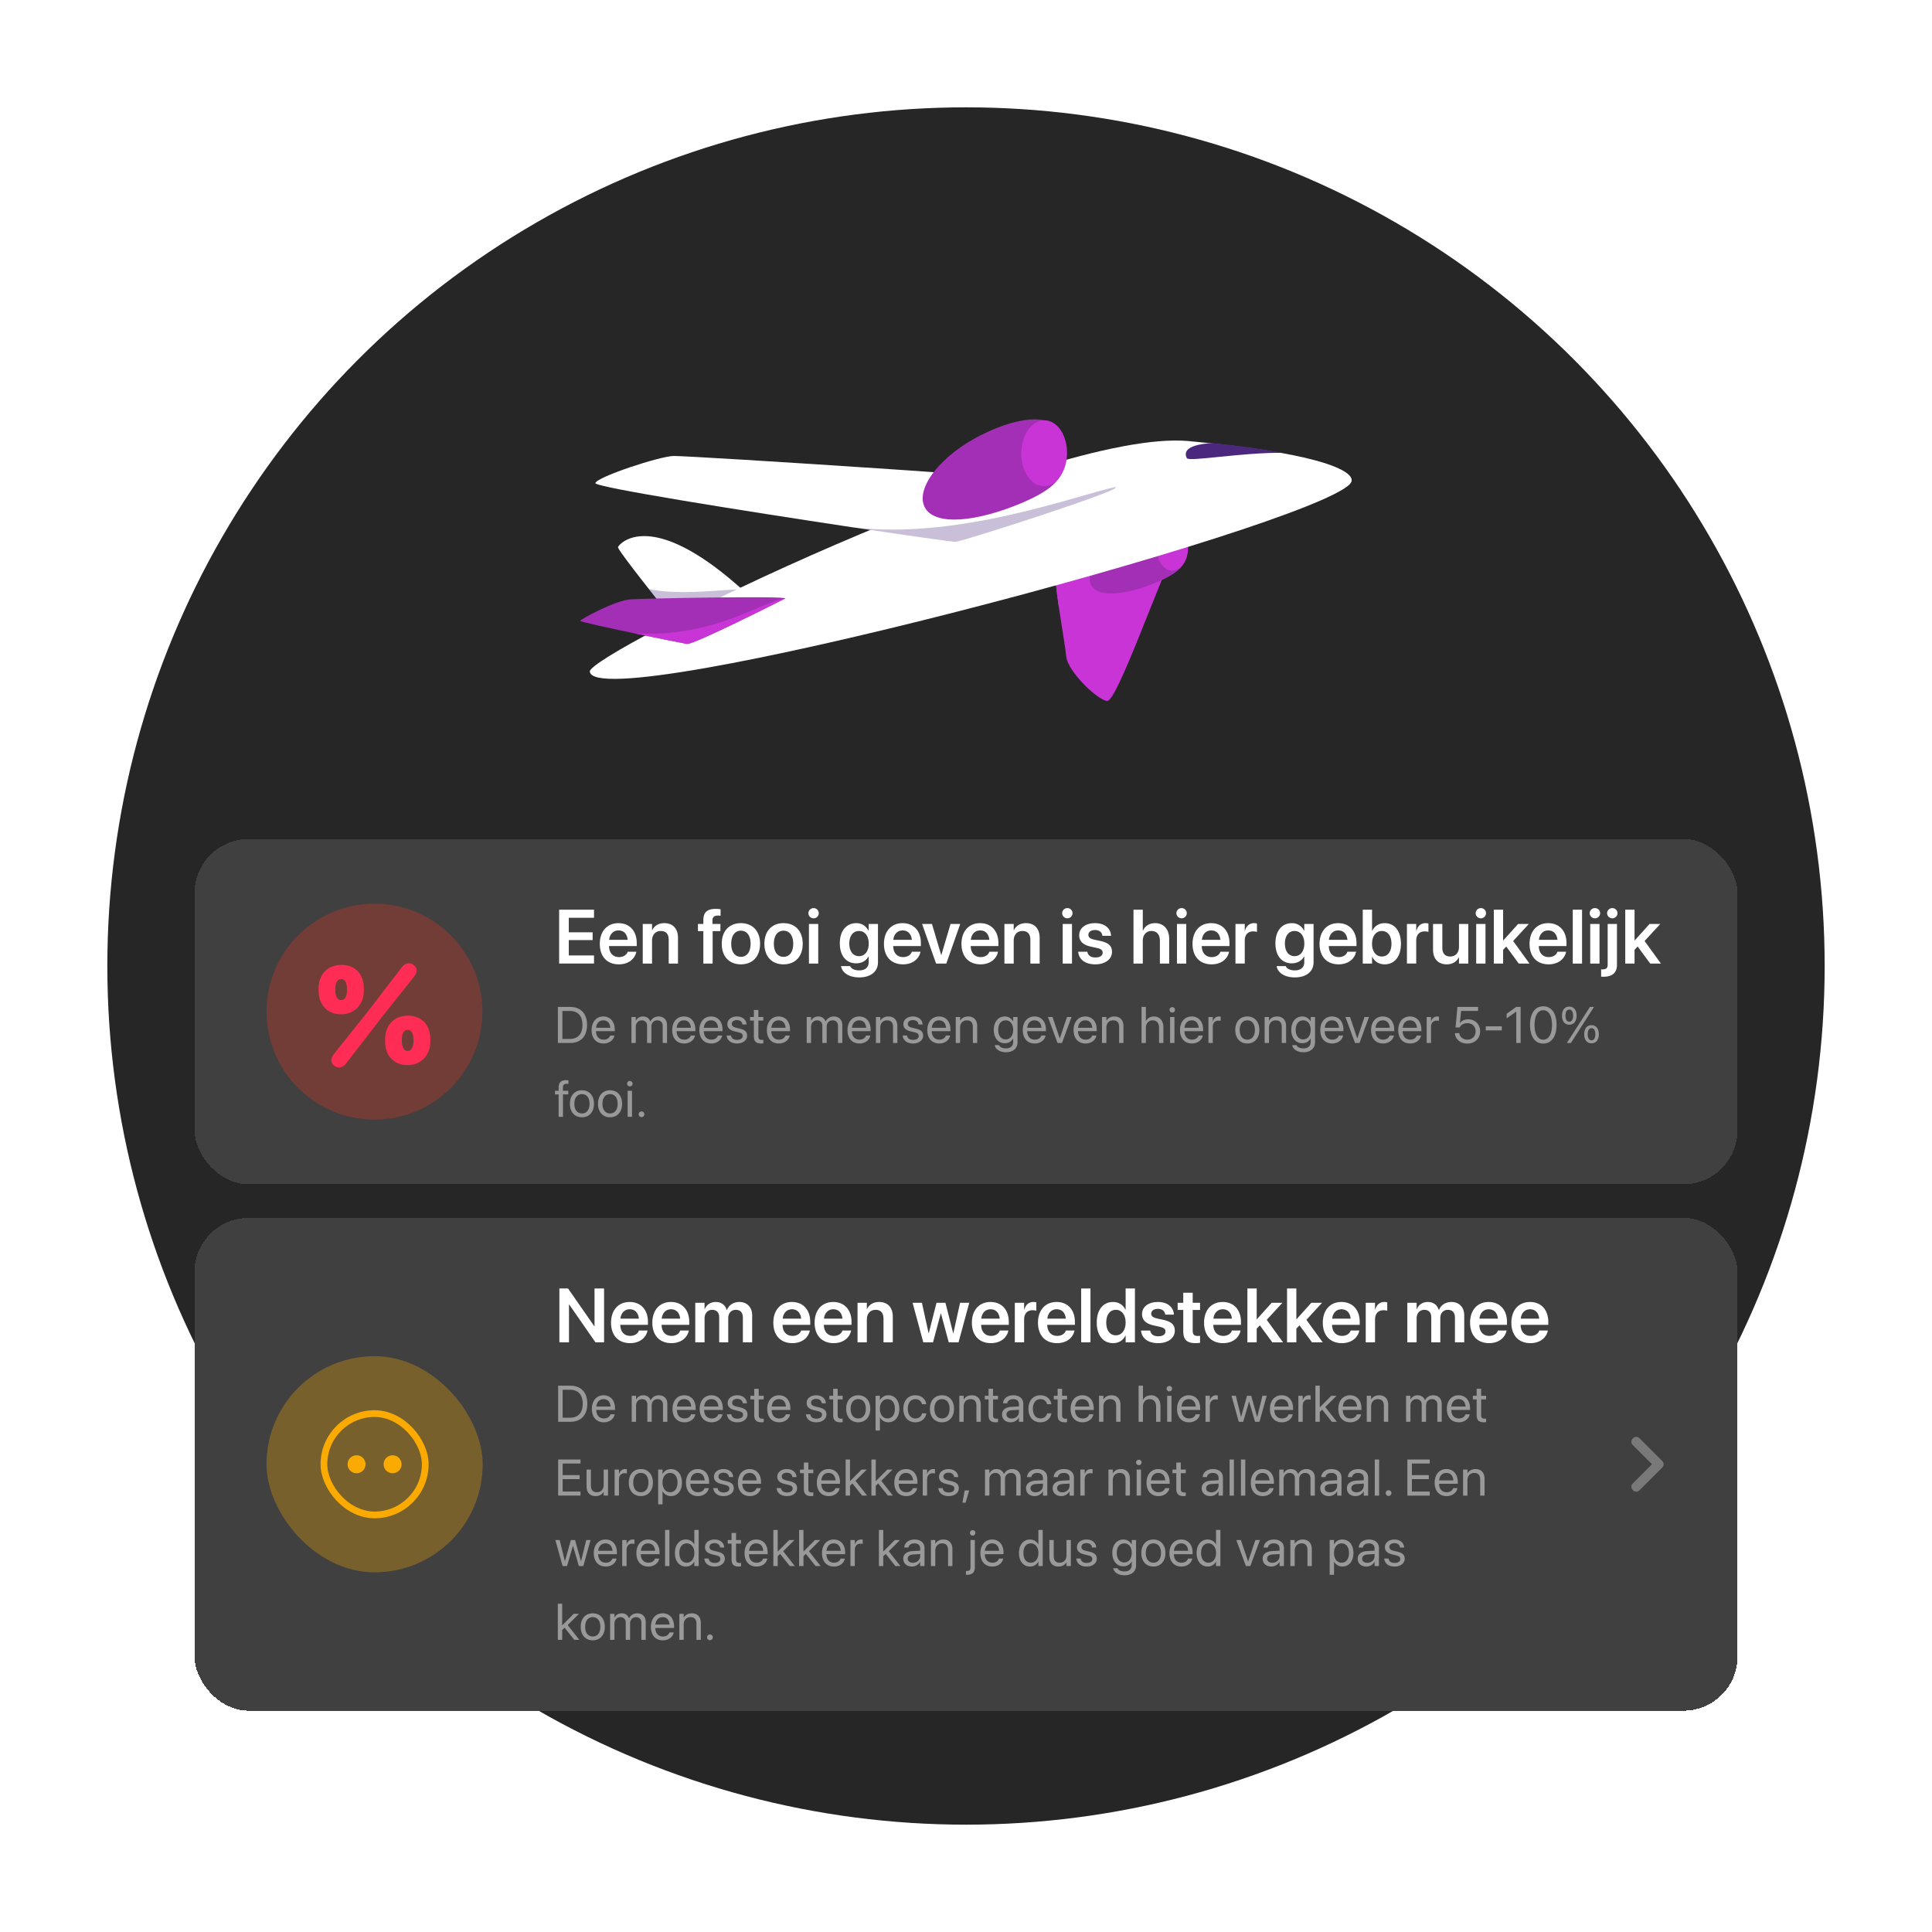 <svg xmlns="http://www.w3.org/2000/svg" width="576" height="576" fill="none"><circle cx="288" cy="288" r="256" fill="#262626"/><g filter="url(#a)"><g filter="url(#b)"><rect width="460" height="102.919" x="58" y="206.76" fill="#404040" rx="16.093" shape-rendering="crispEdges"/><circle cx="111.644" cy="258.219" r="32.187" fill="#E63223" fill-opacity=".3"/><path fill="#FF2D55" d="M99.564 270.847c-.658.827-.85 1.527-.786 2.121.085.594.447 1.039.871 1.379.914.7 2.317.891 3.549-.7l10.794-13.979 9.413-11.836c.617-.763.85-1.463.808-2.057-.043-.594-.383-1.103-.914-1.485-.977-.721-2.358-.806-3.527.721l-9.456 12.345-10.752 13.491Zm-4.568-18.857c0 4.221 2.656 7.021 6.672 7.021s6.8-2.885 6.8-7.021v-.764c0-4.221-2.614-6.957-6.672-6.957-4.08 0-6.8 2.8-6.8 6.957v.764Zm4.972-.531c0-1.909.638-2.969 1.764-2.969 1.105 0 1.721 1.082 1.721 2.969v.319c0 1.887-.637 3.012-1.721 3.012-1.105 0-1.764-1.125-1.764-3.012v-.319Zm14.853 15.676c0 4.221 2.656 7.021 6.672 7.021s6.8-2.885 6.8-7.021v-.764c0-4.221-2.614-6.957-6.672-6.957-4.08 0-6.8 2.8-6.8 6.957v.764Zm4.972-.53c0-1.909.638-2.97 1.764-2.97 1.105 0 1.721 1.082 1.721 2.97v.318c0 1.888-.638 3.012-1.721 3.012-1.105 0-1.764-1.124-1.764-3.012v-.318Z"/><path fill="#fff" d="M166.701 243.878v-16.064h10.397v2.416h-7.525v4.33h7.114v2.327h-7.114v4.575h7.525v2.416h-10.397Zm17.8.234c-3.54 0-5.677-2.349-5.677-6.101V238c0-3.718 2.171-6.167 5.544-6.167 3.373 0 5.466 2.371 5.466 5.933v.891h-8.26c.044 2.071 1.18 3.295 2.983 3.295 1.38 0 2.282-.735 2.549-1.525l.023-.078h2.593l-.033.122c-.367 1.815-2.104 3.641-5.188 3.641Zm-.1-10.108c-1.469 0-2.571.99-2.794 2.805h5.533c-.201-1.87-1.269-2.805-2.739-2.805Zm7.225 9.874v-11.8h2.772v1.848h.056c.612-1.269 1.814-2.093 3.606-2.093 2.594 0 4.075 1.67 4.075 4.408v7.637h-2.772v-7.08c0-1.681-.779-2.627-2.36-2.627-1.592 0-2.605 1.157-2.605 2.861v6.846h-2.772Zm18.068 0v-9.663h-1.615v-2.137h1.615v-1.125c0-2.304 1.091-3.373 3.651-3.373.545 0 1.135.045 1.481.112v1.937a5.955 5.955 0 0 0-.835-.056c-1.08 0-1.581.501-1.581 1.458v1.047h2.371v2.137h-2.315v9.663h-2.772Zm11.199.234c-3.474 0-5.711-2.316-5.711-6.134v-.022c0-3.785 2.271-6.123 5.7-6.123 3.439 0 5.722 2.315 5.722 6.123v.022c0 3.829-2.249 6.134-5.711 6.134Zm.011-2.238c1.748 0 2.872-1.425 2.872-3.896v-.022c0-2.461-1.136-3.874-2.894-3.874-1.726 0-2.873 1.424-2.873 3.874v.022c0 2.482 1.125 3.896 2.895 3.896Zm12.702 2.238c-3.474 0-5.711-2.316-5.711-6.134v-.022c0-3.785 2.271-6.123 5.7-6.123 3.439 0 5.722 2.315 5.722 6.123v.022c0 3.829-2.249 6.134-5.711 6.134Zm.011-2.238c1.748 0 2.872-1.425 2.872-3.896v-.022c0-2.461-1.136-3.874-2.894-3.874-1.726 0-2.873 1.424-2.873 3.874v.022c0 2.482 1.125 3.896 2.895 3.896Zm8.95-11.488c-.868 0-1.547-.691-1.547-1.514 0-.846.679-1.525 1.547-1.525.868 0 1.536.679 1.536 1.525 0 .823-.668 1.514-1.536 1.514Zm-1.391 13.492v-11.8h2.772v11.8h-2.772Zm15.017 4.13c-3.128 0-5.099-1.425-5.433-3.273l-.022-.1h2.728l.033.089c.301.679 1.247 1.191 2.694 1.191 1.803 0 2.794-.957 2.794-2.46v-1.703h-.055c-.657 1.258-1.993 2.059-3.685 2.059-2.961 0-4.865-2.271-4.865-5.944v-.012c0-3.729 1.926-6.022 4.909-6.022 1.67 0 2.961.89 3.629 2.249h.067v-2.004h2.772v11.466c0 2.672-2.148 4.464-5.566 4.464Zm-.078-6.334c1.726 0 2.883-1.459 2.883-3.752v-.011c0-2.282-1.169-3.74-2.883-3.74-1.781 0-2.905 1.436-2.905 3.729v.011c0 2.327 1.124 3.763 2.905 3.763Zm13.103 2.438c-3.54 0-5.678-2.349-5.678-6.101V238c0-3.718 2.171-6.167 5.544-6.167 3.373 0 5.466 2.371 5.466 5.933v.891h-8.26c.044 2.071 1.18 3.295 2.983 3.295 1.381 0 2.283-.735 2.55-1.525l.022-.078h2.594l-.034.122c-.367 1.815-2.104 3.641-5.187 3.641Zm-.1-10.108c-1.47 0-2.572.99-2.795 2.805h5.533c-.2-1.87-1.269-2.805-2.738-2.805Zm9.963 9.874-4.175-11.8h2.95l2.739 9.228h.067l2.727-9.228h2.894l-4.152 11.8h-3.05Zm13.247.234c-3.54 0-5.677-2.349-5.677-6.101V238c0-3.718 2.171-6.167 5.544-6.167 3.373 0 5.466 2.371 5.466 5.933v.891H289.4c.045 2.071 1.181 3.295 2.984 3.295 1.38 0 2.282-.735 2.549-1.525l.022-.078h2.594l-.033.122c-.367 1.815-2.104 3.641-5.188 3.641Zm-.1-10.108c-1.469 0-2.571.99-2.794 2.805h5.533c-.201-1.87-1.269-2.805-2.739-2.805Zm7.225 9.874v-11.8h2.772v1.848h.056c.612-1.269 1.814-2.093 3.606-2.093 2.594 0 4.075 1.67 4.075 4.408v7.637h-2.772v-7.08c0-1.681-.779-2.627-2.36-2.627-1.592 0-2.605 1.157-2.605 2.861v6.846h-2.772Zm18.769-13.492c-.868 0-1.548-.691-1.548-1.514 0-.846.68-1.525 1.548-1.525s1.536.679 1.536 1.525c0 .823-.668 1.514-1.536 1.514Zm-1.392 13.492v-11.8h2.772v11.8h-2.772Zm9.741.234c-3.095 0-4.865-1.47-5.11-3.663l-.011-.1h2.728l.022.1c.211 1.013.98 1.614 2.382 1.614 1.347 0 2.16-.545 2.16-1.413v-.012c0-.712-.412-1.113-1.637-1.391l-1.959-.434c-2.26-.501-3.395-1.603-3.395-3.351v-.011c0-2.16 1.881-3.618 4.731-3.618 2.939 0 4.653 1.614 4.753 3.651l.012.123h-2.583l-.011-.089c-.123-.947-.88-1.637-2.171-1.637-1.225 0-1.993.568-1.993 1.436v.011c0 .679.457 1.125 1.681 1.403l1.971.434c2.438.546 3.384 1.503 3.384 3.217v.012c0 2.226-2.06 3.718-4.954 3.718Zm11.366-.234v-16.064h2.772v6.245h.067c.612-1.414 1.87-2.226 3.64-2.226 2.538 0 4.164 1.848 4.164 4.698v7.347h-2.772v-6.802c0-1.814-.913-2.905-2.505-2.905-1.57 0-2.594 1.191-2.594 2.905v6.802h-2.772Zm14.35-13.492c-.869 0-1.548-.691-1.548-1.514 0-.846.679-1.525 1.548-1.525.868 0 1.536.679 1.536 1.525 0 .823-.668 1.514-1.536 1.514Zm-1.392 13.492v-11.8h2.772v11.8h-2.772Zm10.32.234c-3.54 0-5.678-2.349-5.678-6.101V238c0-3.718 2.171-6.167 5.544-6.167 3.373 0 5.466 2.371 5.466 5.933v.891h-8.26c.044 2.071 1.18 3.295 2.983 3.295 1.381 0 2.282-.735 2.55-1.525l.022-.078h2.594l-.034.122c-.367 1.815-2.104 3.641-5.187 3.641Zm-.101-10.108c-1.469 0-2.571.99-2.794 2.805h5.533c-.2-1.87-1.269-2.805-2.739-2.805Zm7.225 9.874v-11.8h2.772v2.037h.056c.367-1.425 1.347-2.282 2.705-2.282.345 0 .668.056.879.111v2.505c-.233-.089-.656-.156-1.124-.156-1.57 0-2.516.991-2.516 2.739v6.846h-2.772Zm17.723 4.13c-3.128 0-5.099-1.425-5.433-3.273l-.022-.1h2.727l.034.089c.3.679 1.247 1.191 2.694 1.191 1.803 0 2.794-.957 2.794-2.46v-1.703h-.056c-.656 1.258-1.992 2.059-3.684 2.059-2.962 0-4.865-2.271-4.865-5.944v-.012c0-3.729 1.926-6.022 4.909-6.022 1.67 0 2.961.89 3.629 2.249h.067v-2.004h2.772v11.466c0 2.672-2.149 4.464-5.566 4.464Zm-.078-6.334c1.725 0 2.883-1.459 2.883-3.752v-.011c0-2.282-1.169-3.74-2.883-3.74-1.781 0-2.906 1.436-2.906 3.729v.011c0 2.327 1.125 3.763 2.906 3.763Zm13.102 2.438c-3.54 0-5.677-2.349-5.677-6.101V238c0-3.718 2.171-6.167 5.544-6.167 3.373 0 5.466 2.371 5.466 5.933v.891h-8.26c.044 2.071 1.18 3.295 2.983 3.295 1.381 0 2.282-.735 2.549-1.525l.023-.078h2.594l-.034.122c-.367 1.815-2.104 3.641-5.188 3.641Zm-.1-10.108c-1.469 0-2.571.99-2.794 2.805h5.533c-.201-1.87-1.269-2.805-2.739-2.805Zm13.815 10.108c-1.703 0-3.005-.846-3.673-2.238h-.067v2.004h-2.772v-16.064h2.772v6.29h.067c.668-1.414 2.015-2.271 3.685-2.271 2.961 0 4.864 2.326 4.864 6.134v.011c0 3.796-1.892 6.134-4.876 6.134Zm-.835-2.338c1.782 0 2.884-1.447 2.884-3.796v-.011c0-2.349-1.113-3.796-2.884-3.796-1.703 0-2.905 1.491-2.905 3.796v.011c0 2.315 1.191 3.796 2.905 3.796Zm7.493 2.104v-11.8h2.771v2.037h.056c.367-1.425 1.347-2.282 2.705-2.282.345 0 .668.056.88.111v2.505c-.234-.089-.657-.156-1.125-.156-1.569 0-2.516.991-2.516 2.739v6.846h-2.771Zm11.855.234c-2.593 0-4.074-1.67-4.074-4.409v-7.625h2.772v7.08c0 1.67.779 2.616 2.36 2.616 1.592 0 2.605-1.147 2.605-2.861v-6.835h2.772v11.8h-2.772v-1.848h-.056c-.612 1.258-1.825 2.082-3.607 2.082Zm10.186-13.726c-.868 0-1.547-.691-1.547-1.514 0-.846.679-1.525 1.547-1.525.869 0 1.537.679 1.537 1.525 0 .823-.668 1.514-1.537 1.514Zm-1.391 13.492v-11.8h2.772v11.8h-2.772Zm5.254 0v-16.064h2.772v9.162h.056l4.408-4.898h3.206l-4.675 5.076 4.865 6.724H452.8l-3.73-5.076-.935.979v4.097h-2.772Zm16.331.234c-3.54 0-5.677-2.349-5.677-6.101V238c0-3.718 2.171-6.167 5.544-6.167 3.373 0 5.466 2.371 5.466 5.933v.891h-8.261c.045 2.071 1.18 3.295 2.984 3.295 1.38 0 2.282-.735 2.549-1.525l.022-.078h2.594l-.033.122c-.367 1.815-2.104 3.641-5.188 3.641Zm-.1-10.108c-1.469 0-2.571.99-2.794 2.805h5.533c-.201-1.87-1.269-2.805-2.739-2.805Zm7.303 9.874v-16.064h2.772v16.064h-2.772Zm6.601-13.492c-.868 0-1.547-.691-1.547-1.514 0-.846.679-1.525 1.547-1.525a1.52 1.52 0 1 1 0 3.039Zm-1.391 13.492v-11.8h2.772v11.8h-2.772Zm6.579-13.492c-.857 0-1.548-.691-1.548-1.514 0-.846.691-1.525 1.548-1.525.868 0 1.547.679 1.547 1.525 0 .823-.679 1.514-1.547 1.514Zm-2.638 17.422c-.234 0-.524-.012-.691-.034v-2.171c.112 0 .234.012.368.012 1.146 0 1.58-.357 1.58-1.448v-12.089h2.772v12.134c0 2.393-1.347 3.596-4.029 3.596Zm6.501-3.93v-16.064h2.772v9.162h.055l4.409-4.898h3.206l-4.676 5.076 4.865 6.724h-3.195l-3.729-5.076-.935.979v4.097h-2.772Z"/><path fill="#999" d="M166.331 267.561v-10.758h3.615c3.184 0 5.077 1.983 5.077 5.36v.015c0 3.392-1.879 5.383-5.077 5.383h-3.615Zm1.342-1.208h2.184c2.438 0 3.794-1.491 3.794-4.16v-.015c0-2.683-1.356-4.167-3.794-4.167h-2.184v8.342Zm12.277 1.357c-2.229 0-3.57-1.558-3.57-3.996v-.008c0-2.4 1.371-4.047 3.488-4.047 2.118 0 3.407 1.572 3.407 3.898v.477h-5.583c.029 1.596.909 2.528 2.288 2.528.984 0 1.678-.492 1.901-1.156l.023-.067h1.274l-.015.075c-.253 1.282-1.52 2.296-3.213 2.296Zm-.089-6.903c-1.126 0-2.005.767-2.147 2.214h4.242c-.127-1.506-.962-2.214-2.095-2.214Zm8.394 6.754v-7.753h1.297v1.133h.03c.35-.768 1.125-1.282 2.124-1.282 1.059 0 1.842.544 2.177 1.49h.03c.432-.931 1.342-1.49 2.43-1.49 1.536 0 2.527 1.006 2.527 2.549v5.353h-1.297v-5.055c0-1.066-.589-1.699-1.61-1.699-1.029 0-1.752.767-1.752 1.826v4.928h-1.297v-5.196c0-.94-.626-1.558-1.588-1.558-1.029 0-1.774.812-1.774 1.893v4.861h-1.297Zm15.729.149c-2.229 0-3.571-1.558-3.571-3.996v-.008c0-2.4 1.372-4.047 3.489-4.047s3.407 1.572 3.407 3.898v.477h-5.584c.03 1.596.91 2.528 2.289 2.528.984 0 1.677-.492 1.901-1.156l.022-.067h1.275l-.015.075c-.253 1.282-1.521 2.296-3.213 2.296Zm-.089-6.903c-1.126 0-2.006.767-2.147 2.214h4.241c-.126-1.506-.961-2.214-2.094-2.214Zm8.185 6.903c-2.229 0-3.571-1.558-3.571-3.996v-.008c0-2.4 1.372-4.047 3.489-4.047s3.407 1.572 3.407 3.898v.477h-5.584c.03 1.596.91 2.528 2.289 2.528.984 0 1.677-.492 1.901-1.156l.022-.067h1.275l-.015.075c-.254 1.282-1.521 2.296-3.213 2.296Zm-.09-6.903c-1.125 0-2.005.767-2.147 2.214h4.242c-.127-1.506-.962-2.214-2.095-2.214Zm7.746 6.903c-1.827 0-2.93-.932-3.087-2.319l-.007-.067h1.297l.015.075c.157.775.731 1.23 1.789 1.23 1.051 0 1.677-.44 1.677-1.141v-.007c0-.559-.29-.873-1.17-1.089l-1.23-.298c-1.461-.35-2.169-1.029-2.169-2.147v-.007c0-1.335 1.17-2.281 2.847-2.281 1.7 0 2.781.991 2.878 2.288l.007.097h-1.237l-.008-.052c-.104-.753-.678-1.253-1.64-1.253-.939 0-1.52.455-1.52 1.141v.007c0 .53.35.895 1.207 1.104l1.23.298c1.566.38 2.132.999 2.132 2.102v.008c0 1.356-1.282 2.311-3.011 2.311Zm7.149 0c-1.424 0-2.125-.641-2.125-2.125v-4.704h-1.133v-1.073h1.133v-2.095h1.342v2.095h1.476v1.073h-1.476v4.697c0 .827.365 1.058 1.058 1.058.157 0 .306-.022.418-.03v1.051c-.164.023-.44.053-.693.053Zm5.322 0c-2.229 0-3.571-1.558-3.571-3.996v-.008c0-2.4 1.372-4.047 3.489-4.047s3.407 1.572 3.407 3.898v.477h-5.584c.03 1.596.91 2.528 2.289 2.528.984 0 1.677-.492 1.901-1.156l.022-.067h1.275l-.015.075c-.253 1.282-1.521 2.296-3.213 2.296Zm-.089-6.903c-1.126 0-2.006.767-2.147 2.214h4.242c-.127-1.506-.962-2.214-2.095-2.214Zm8.393 6.754v-7.753h1.298v1.133h.029c.351-.768 1.126-1.282 2.125-1.282 1.059 0 1.841.544 2.177 1.49h.03c.432-.931 1.342-1.49 2.43-1.49 1.536 0 2.527 1.006 2.527 2.549v5.353h-1.297v-5.055c0-1.066-.589-1.699-1.61-1.699-1.029 0-1.752.767-1.752 1.826v4.928h-1.297v-5.196c0-.94-.626-1.558-1.588-1.558-1.029 0-1.774.812-1.774 1.893v4.861h-1.298Zm15.73.149c-2.229 0-3.571-1.558-3.571-3.996v-.008c0-2.4 1.372-4.047 3.489-4.047s3.407 1.572 3.407 3.898v.477h-5.584c.03 1.596.91 2.528 2.289 2.528.984 0 1.677-.492 1.901-1.156l.022-.067h1.275l-.015.075c-.254 1.282-1.521 2.296-3.213 2.296Zm-.09-6.903c-1.125 0-2.005.767-2.147 2.214h4.242c-.127-1.506-.961-2.214-2.095-2.214Zm4.995 6.754v-7.753h1.297v1.103h.03c.417-.723 1.208-1.252 2.385-1.252 1.7 0 2.684 1.103 2.684 2.87v5.032h-1.297v-4.801c0-1.26-.589-1.953-1.782-1.953-1.222 0-2.02.872-2.02 2.191v4.563h-1.297Zm11.07.149c-1.826 0-2.93-.932-3.086-2.319l-.008-.067h1.298l.014.075c.157.775.731 1.23 1.79 1.23 1.051 0 1.677-.44 1.677-1.141v-.007c0-.559-.291-.873-1.171-1.089l-1.23-.298c-1.461-.35-2.169-1.029-2.169-2.147v-.007c0-1.335 1.171-2.281 2.848-2.281 1.7 0 2.78.991 2.877 2.288l.008.097h-1.238l-.007-.052c-.104-.753-.679-1.253-1.64-1.253-.939 0-1.521.455-1.521 1.141v.007c0 .53.35.895 1.208 1.104l1.23.298c1.565.38 2.132.999 2.132 2.102v.008c0 1.356-1.282 2.311-3.012 2.311Zm7.82 0c-2.229 0-3.571-1.558-3.571-3.996v-.008c0-2.4 1.372-4.047 3.489-4.047s3.407 1.572 3.407 3.898v.477h-5.584c.03 1.596.91 2.528 2.289 2.528.984 0 1.677-.492 1.901-1.156l.022-.067h1.275l-.015.075c-.253 1.282-1.521 2.296-3.213 2.296Zm-.089-6.903c-1.126 0-2.006.767-2.147 2.214h4.241c-.126-1.506-.961-2.214-2.094-2.214Zm4.994 6.754v-7.753h1.297v1.103h.03c.417-.723 1.208-1.252 2.386-1.252 1.699 0 2.683 1.103 2.683 2.87v5.032h-1.297v-4.801c0-1.26-.589-1.953-1.782-1.953-1.222 0-2.02.872-2.02 2.191v4.563h-1.297Zm14.999 2.758c-1.916 0-3.124-.902-3.377-2.05l-.015-.067h1.304l.03.067c.246.559.984.902 2.043.902 1.364 0 2.139-.753 2.139-1.953v-.992h-.03c-.462.857-1.356 1.409-2.467 1.409-1.953 0-3.288-1.573-3.288-3.996v-.007c0-2.408 1.35-3.973 3.318-3.973 1.096 0 1.96.596 2.437 1.461h.03v-1.312h1.297v7.536c0 1.797-1.319 2.975-3.421 2.975Zm-.09-3.832c1.32 0 2.214-1.126 2.214-2.848v-.007c0-1.707-.902-2.825-2.214-2.825-1.379 0-2.244 1.103-2.244 2.825v.007c0 1.76.865 2.848 2.244 2.848Zm8.648 1.223c-2.229 0-3.571-1.558-3.571-3.996v-.008c0-2.4 1.371-4.047 3.489-4.047 2.117 0 3.406 1.572 3.406 3.898v.477h-5.583c.03 1.596.909 2.528 2.288 2.528.984 0 1.678-.492 1.901-1.156l.023-.067h1.275l-.015.075c-.254 1.282-1.521 2.296-3.213 2.296Zm-.09-6.903c-1.126 0-2.005.767-2.147 2.214h4.242c-.127-1.506-.962-2.214-2.095-2.214Zm6.881 6.754-2.855-7.753h1.364l2.139 6.373h.03l2.147-6.373h1.349l-2.847 7.753h-1.327Zm8.356.149c-2.229 0-3.57-1.558-3.57-3.996v-.008c0-2.4 1.371-4.047 3.488-4.047 2.118 0 3.407 1.572 3.407 3.898v.477h-5.583c.029 1.596.909 2.528 2.288 2.528.984 0 1.678-.492 1.901-1.156l.023-.067h1.274l-.015.075c-.253 1.282-1.52 2.296-3.213 2.296Zm-.089-6.903c-1.126 0-2.005.767-2.147 2.214h4.242c-.127-1.506-.962-2.214-2.095-2.214Zm4.994 6.754v-7.753h1.298v1.103h.029c.418-.723 1.208-1.252 2.386-1.252 1.7 0 2.684 1.103 2.684 2.87v5.032h-1.298v-4.801c0-1.26-.588-1.953-1.781-1.953-1.223 0-2.02.872-2.02 2.191v4.563h-1.298Zm11.786 0v-10.758h1.297v4.242h.03c.418-.872 1.26-1.386 2.415-1.386 1.648 0 2.774 1.274 2.774 3.153v4.749h-1.298v-4.525c0-1.402-.715-2.229-1.923-2.229-1.2 0-1.998.909-1.998 2.229v4.525h-1.297Zm9.162-9.065a.816.816 0 0 1-.813-.813.81.81 0 0 1 .813-.813c.455 0 .812.358.812.813a.81.81 0 0 1-.812.813Zm-.649 9.065v-7.753h1.297v7.753h-1.297Zm6.523.149c-2.229 0-3.571-1.558-3.571-3.996v-.008c0-2.4 1.372-4.047 3.489-4.047s3.407 1.572 3.407 3.898v.477h-5.584c.03 1.596.91 2.528 2.289 2.528.984 0 1.677-.492 1.901-1.156l.022-.067h1.275l-.015.075c-.253 1.282-1.521 2.296-3.213 2.296Zm-.089-6.903c-1.126 0-2.006.767-2.147 2.214h4.241c-.126-1.506-.961-2.214-2.094-2.214Zm4.994 6.754v-7.753h1.297v1.312h.03c.261-.895.932-1.461 1.804-1.461.224 0 .418.037.522.052v1.26c-.104-.038-.38-.075-.693-.075-1.007 0-1.663.701-1.663 1.879v4.786h-1.297Zm11.592.149c-2.154 0-3.593-1.558-3.593-4.026v-.015c0-2.467 1.446-4.01 3.585-4.01 2.14 0 3.594 1.535 3.594 4.01v.015c0 2.475-1.447 4.026-3.586 4.026Zm.007-1.148c1.365 0 2.252-1.059 2.252-2.878v-.015c0-1.819-.895-2.862-2.267-2.862-1.349 0-2.258 1.051-2.258 2.862v.015c0 1.826.902 2.878 2.273 2.878Zm5.159.999v-7.753h1.297v1.103h.03c.417-.723 1.208-1.252 2.385-1.252 1.7 0 2.684 1.103 2.684 2.87v5.032h-1.297v-4.801c0-1.26-.589-1.953-1.782-1.953-1.222 0-2.02.872-2.02 2.191v4.563h-1.297Zm11.599 2.758c-1.915 0-3.123-.902-3.377-2.05l-.015-.067h1.305l.03.067c.246.559.984.902 2.042.902 1.365 0 2.14-.753 2.14-1.953v-.992h-.03c-.462.857-1.357 1.409-2.467 1.409-1.954 0-3.288-1.573-3.288-3.996v-.007c0-2.408 1.349-3.973 3.317-3.973 1.096 0 1.961.596 2.438 1.461h.03v-1.312h1.297v7.536c0 1.797-1.319 2.975-3.422 2.975Zm-.089-3.832c1.319 0 2.214-1.126 2.214-2.848v-.007c0-1.707-.902-2.825-2.214-2.825-1.379 0-2.244 1.103-2.244 2.825v.007c0 1.76.865 2.848 2.244 2.848Zm8.647 1.223c-2.229 0-3.571-1.558-3.571-3.996v-.008c0-2.4 1.372-4.047 3.489-4.047s3.407 1.572 3.407 3.898v.477h-5.583c.029 1.596.909 2.528 2.288 2.528.984 0 1.677-.492 1.901-1.156l.022-.067h1.275l-.015.075c-.253 1.282-1.52 2.296-3.213 2.296Zm-.089-6.903c-1.126 0-2.005.767-2.147 2.214h4.242c-.127-1.506-.962-2.214-2.095-2.214Zm6.88 6.754-2.855-7.753h1.364l2.14 6.373h.03l2.147-6.373h1.349l-2.848 7.753h-1.327Zm8.357.149c-2.229 0-3.571-1.558-3.571-3.996v-.008c0-2.4 1.372-4.047 3.489-4.047s3.407 1.572 3.407 3.898v.477h-5.584c.03 1.596.91 2.528 2.289 2.528.984 0 1.677-.492 1.901-1.156l.022-.067h1.275l-.015.075c-.253 1.282-1.521 2.296-3.213 2.296Zm-.089-6.903c-1.126 0-2.006.767-2.147 2.214h4.241c-.126-1.506-.961-2.214-2.094-2.214Zm8.185 6.903c-2.229 0-3.571-1.558-3.571-3.996v-.008c0-2.4 1.372-4.047 3.489-4.047s3.407 1.572 3.407 3.898v.477h-5.584c.03 1.596.909 2.528 2.289 2.528.984 0 1.677-.492 1.901-1.156l.022-.067h1.275l-.015.075c-.254 1.282-1.521 2.296-3.213 2.296Zm-.09-6.903c-1.125 0-2.005.767-2.147 2.214h4.242c-.127-1.506-.962-2.214-2.095-2.214Zm4.995 6.754v-7.753h1.297v1.312h.03c.261-.895.932-1.461 1.804-1.461.223 0 .417.037.522.052v1.26c-.105-.038-.381-.075-.694-.075-1.006 0-1.662.701-1.662 1.879v4.786h-1.297Zm12.106.178c-2.057 0-3.526-1.282-3.683-3.034l-.007-.082h1.319l.008.06c.134 1.066 1.088 1.879 2.378 1.879 1.461 0 2.475-1.014 2.475-2.46v-.015c-.008-1.417-1.029-2.431-2.453-2.431-.73 0-1.356.217-1.834.649a2.675 2.675 0 0 0-.506.634h-1.186l.552-6.136h6.157v1.193h-5.054l-.365 3.616h.03c.507-.723 1.401-1.111 2.445-1.111 2.065 0 3.556 1.498 3.556 3.563v.015c-.008 2.155-1.596 3.66-3.832 3.66Zm5.516-3.936v-1.207h4.771v1.207h-4.771Zm9.095 3.758v-9.334h-.03l-2.847 1.983v-1.349l2.862-2.058h1.312v10.758h-1.297Zm8.044.178c-2.475 0-3.944-2.139-3.944-5.553v-.015c0-3.415 1.469-5.547 3.944-5.547 2.475 0 3.958 2.132 3.958 5.547v.015c0 3.414-1.483 5.553-3.958 5.553Zm0-1.17c1.64 0 2.609-1.685 2.609-4.383v-.015c0-2.699-.969-4.369-2.609-4.369-1.64 0-2.595 1.67-2.595 4.369v.015c0 2.698.955 4.383 2.595 4.383Zm7.76-4.458c-1.357 0-2.177-1.036-2.177-2.698v-.008c0-1.655.82-2.691 2.177-2.691 1.357 0 2.177 1.036 2.177 2.691v.008c0 1.662-.82 2.698-2.177 2.698Zm.484 5.45h-1.222l6.903-10.758h1.208l-6.889 10.758Zm-.484-6.344c.723 0 1.14-.671 1.14-1.804v-.008c0-1.133-.417-1.797-1.14-1.797-.723 0-1.141.664-1.141 1.797v.008c0 1.133.418 1.804 1.141 1.804Zm6.627 6.433c-1.357 0-2.177-1.036-2.177-2.699v-.007c0-1.655.82-2.691 2.177-2.691 1.357 0 2.177 1.036 2.177 2.691v.007c0 1.663-.82 2.699-2.177 2.699Zm0-.895c.723 0 1.141-.67 1.141-1.804v-.007c0-1.133-.418-1.797-1.141-1.797-.723 0-1.14.664-1.14 1.797v.007c0 1.134.417 1.804 1.14 1.804Zm-307.942 22.806v-6.68h-1.081v-1.073h1.081v-.955c0-1.491.693-2.199 2.125-2.199.29 0 .596.023.79.052v1.052a4.116 4.116 0 0 0-.559-.03c-.716 0-1.074.365-1.074 1.133v.947h1.595v1.073h-1.58v6.68h-1.297Zm6.955.149c-2.154 0-3.593-1.558-3.593-4.026v-.015c0-2.467 1.446-4.01 3.586-4.01 2.139 0 3.593 1.535 3.593 4.01v.015c0 2.475-1.446 4.026-3.586 4.026Zm.008-1.148c1.364 0 2.251-1.059 2.251-2.878v-.015c0-1.819-.895-2.862-2.266-2.862-1.35 0-2.259 1.051-2.259 2.862v.015c0 1.826.902 2.878 2.274 2.878Zm8.371 1.148c-2.154 0-3.593-1.558-3.593-4.026v-.015c0-2.467 1.446-4.01 3.586-4.01 2.139 0 3.593 1.535 3.593 4.01v.015c0 2.475-1.446 4.026-3.586 4.026Zm.008-1.148c1.364 0 2.251-1.059 2.251-2.878v-.015c0-1.819-.895-2.862-2.266-2.862-1.35 0-2.259 1.051-2.259 2.862v.015c0 1.826.902 2.878 2.274 2.878Zm5.889-8.066a.815.815 0 0 1-.813-.813.81.81 0 0 1 .813-.813c.454 0 .812.358.812.813a.81.81 0 0 1-.812.813Zm-.649 9.065v-7.753h1.297v7.753h-1.297Zm4.13.104a.84.84 0 0 1-.85-.85.84.84 0 0 1 .85-.85.84.84 0 0 1 .85.85.84.84 0 0 1-.85.85Z"/></g></g><g filter="url(#c)"><g filter="url(#d)"><rect width="460" height="146.919" x="58" y="319.697" fill="#404040" rx="16.093" shape-rendering="crispEdges"/><rect width="64.444" height="64.444" x="79.457" y="360.935" fill="#FAAA00" fill-opacity=".3" rx="32.222"/><rect width="30.208" height="30.208" x="96.575" y="378.053" stroke="#FAAA00" stroke-width="2.014" rx="15.104"/><circle cx="106.308" cy="393.157" r="2.685" fill="#FAAA00"/><circle cx="117.048" cy="393.157" r="2.685" fill="#FAAA00"/><path fill="#fff" d="M166.773 356.815v-16.063h2.583l7.826 11.254h.067v-11.254h2.849v16.063h-2.56l-7.848-11.299h-.056v11.299h-2.861Zm21.074.234c-3.541 0-5.678-2.349-5.678-6.1v-.011c0-3.719 2.171-6.168 5.544-6.168 3.373 0 5.466 2.372 5.466 5.934v.89h-8.26c.044 2.071 1.18 3.296 2.983 3.296 1.381 0 2.282-.735 2.549-1.526l.023-.077h2.594l-.034.122c-.367 1.815-2.104 3.64-5.187 3.64Zm-.101-10.108c-1.469 0-2.571.991-2.794 2.805h5.533c-.201-1.87-1.269-2.805-2.739-2.805Zm12.413 10.108c-3.54 0-5.678-2.349-5.678-6.1v-.011c0-3.719 2.171-6.168 5.544-6.168 3.373 0 5.466 2.372 5.466 5.934v.89h-8.26c.045 2.071 1.18 3.296 2.983 3.296 1.381 0 2.283-.735 2.55-1.526l.022-.077h2.594l-.034.122c-.367 1.815-2.104 3.64-5.187 3.64Zm-.1-10.108c-1.47 0-2.572.991-2.795 2.805h5.533c-.2-1.87-1.269-2.805-2.738-2.805Zm7.224 9.874v-11.8h2.772v1.893h.056c.501-1.292 1.714-2.138 3.273-2.138 1.647 0 2.839.869 3.273 2.383h.067c.567-1.47 1.97-2.383 3.673-2.383 2.327 0 3.852 1.581 3.852 3.941v8.104h-2.772v-7.414c0-1.458-.757-2.293-2.115-2.293-1.336 0-2.249.991-2.249 2.416v7.291h-2.694v-7.558c0-1.325-.801-2.149-2.093-2.149-1.336 0-2.271 1.047-2.271 2.483v7.224h-2.772Zm28.944.234c-3.54 0-5.677-2.349-5.677-6.1v-.011c0-3.719 2.171-6.168 5.544-6.168 3.373 0 5.466 2.372 5.466 5.934v.89h-8.261c.045 2.071 1.18 3.296 2.984 3.296 1.38 0 2.282-.735 2.549-1.526l.022-.077h2.594l-.033.122c-.368 1.815-2.104 3.64-5.188 3.64Zm-.1-10.108c-1.469 0-2.572.991-2.794 2.805h5.533c-.201-1.87-1.269-2.805-2.739-2.805Zm12.412 10.108c-3.54 0-5.677-2.349-5.677-6.1v-.011c0-3.719 2.171-6.168 5.544-6.168 3.373 0 5.466 2.372 5.466 5.934v.89h-8.26c.044 2.071 1.18 3.296 2.983 3.296 1.381 0 2.282-.735 2.549-1.526l.023-.077h2.594l-.034.122c-.367 1.815-2.104 3.64-5.188 3.64Zm-.1-10.108c-1.469 0-2.571.991-2.794 2.805h5.533c-.201-1.87-1.269-2.805-2.739-2.805Zm7.225 9.874v-11.8h2.772v1.848h.056c.612-1.269 1.814-2.093 3.607-2.093 2.593 0 4.074 1.67 4.074 4.409v7.636h-2.772v-7.08c0-1.681-.779-2.627-2.36-2.627-1.592 0-2.605 1.158-2.605 2.861v6.846h-2.772Zm19.604 0-3.195-11.8h2.783l1.993 9.062h.055l2.305-9.062h2.66l2.305 9.062h.067l1.992-9.062h2.739l-3.195 11.8h-2.917l-2.326-8.627h-.056l-2.316 8.627h-2.894Zm20.161.234c-3.541 0-5.678-2.349-5.678-6.1v-.011c0-3.719 2.171-6.168 5.544-6.168 3.373 0 5.466 2.372 5.466 5.934v.89h-8.26c.044 2.071 1.18 3.296 2.983 3.296 1.381 0 2.282-.735 2.549-1.526l.023-.077h2.594l-.034.122c-.367 1.815-2.104 3.64-5.187 3.64Zm-.101-10.108c-1.469 0-2.571.991-2.794 2.805h5.533c-.201-1.87-1.269-2.805-2.739-2.805Zm7.225 9.874v-11.8h2.772v2.037h.056c.367-1.424 1.347-2.282 2.705-2.282.345 0 .668.056.879.112v2.504c-.233-.089-.656-.155-1.124-.155-1.57 0-2.516.99-2.516 2.738v6.846h-2.772Zm12.58.234c-3.54 0-5.678-2.349-5.678-6.1v-.011c0-3.719 2.171-6.168 5.544-6.168 3.373 0 5.466 2.372 5.466 5.934v.89h-8.26c.044 2.071 1.18 3.296 2.983 3.296 1.381 0 2.282-.735 2.55-1.526l.022-.077h2.594l-.034.122c-.367 1.815-2.104 3.64-5.187 3.64Zm-.101-10.108c-1.469 0-2.571.991-2.794 2.805h5.533c-.2-1.87-1.269-2.805-2.739-2.805Zm7.303 9.874v-16.063h2.772v16.063h-2.772Zm9.518.234c-2.983 0-4.876-2.338-4.876-6.134v-.011c0-3.807 1.904-6.134 4.865-6.134 1.67 0 3.017.858 3.685 2.271h.067v-6.289h2.772v16.063h-2.772v-2.003h-.067c-.668 1.391-1.971 2.237-3.674 2.237Zm.835-2.338c1.714 0 2.906-1.48 2.906-3.796v-.011c0-2.304-1.203-3.796-2.906-3.796-1.77 0-2.883 1.447-2.883 3.796v.011c0 2.349 1.102 3.796 2.883 3.796Zm12.613 2.338c-3.095 0-4.865-1.469-5.11-3.662l-.011-.1h2.728l.022.1c.211 1.013.979 1.614 2.382 1.614 1.347 0 2.16-.546 2.16-1.414v-.011c0-.713-.412-1.113-1.637-1.392l-1.959-.434c-2.26-.501-3.395-1.603-3.395-3.351v-.011c0-2.159 1.881-3.618 4.731-3.618 2.939 0 4.653 1.615 4.753 3.652l.012.122h-2.583l-.011-.089c-.123-.946-.88-1.636-2.171-1.636-1.225 0-1.993.567-1.993 1.436v.011c0 .679.457 1.124 1.681 1.403l1.971.434c2.438.545 3.384 1.503 3.384 3.217v.011c0 2.226-2.06 3.718-4.954 3.718Zm11.11 0c-2.471 0-3.64-1.002-3.64-3.429v-6.467h-1.67v-2.138h1.67v-2.994h2.816v2.994h2.193v2.138h-2.193v6.234c0 1.157.512 1.525 1.525 1.525.267 0 .479-.034.668-.045v2.082c-.323.045-.812.1-1.369.1Zm8.238 0c-3.54 0-5.678-2.349-5.678-6.1v-.011c0-3.719 2.171-6.168 5.544-6.168 3.373 0 5.466 2.372 5.466 5.934v.89h-8.26c.045 2.071 1.18 3.296 2.983 3.296 1.381 0 2.283-.735 2.55-1.526l.022-.077h2.594l-.034.122c-.367 1.815-2.104 3.64-5.187 3.64Zm-.1-10.108c-1.47 0-2.572.991-2.795 2.805h5.533c-.2-1.87-1.269-2.805-2.738-2.805Zm7.347 9.874v-16.063h2.772v9.161h.055l4.409-4.898h3.206l-4.676 5.077 4.865 6.723h-3.195l-3.729-5.076-.935.98v4.096h-2.772Zm11.822 0v-16.063h2.772v9.161h.056l4.408-4.898h3.206l-4.675 5.077 4.865 6.723h-3.195l-3.73-5.076-.935.98v4.096h-2.772Zm16.331.234c-3.54 0-5.677-2.349-5.677-6.1v-.011c0-3.719 2.171-6.168 5.544-6.168 3.373 0 5.466 2.372 5.466 5.934v.89h-8.26c.044 2.071 1.18 3.296 2.983 3.296 1.38 0 2.282-.735 2.549-1.526l.023-.077h2.593l-.033.122c-.367 1.815-2.104 3.64-5.188 3.64Zm-.1-10.108c-1.469 0-2.571.991-2.794 2.805h5.533c-.201-1.87-1.269-2.805-2.739-2.805Zm7.225 9.874v-11.8h2.772v2.037h.056c.367-1.424 1.347-2.282 2.705-2.282.345 0 .668.056.879.112v2.504c-.234-.089-.657-.155-1.124-.155-1.57 0-2.516.99-2.516 2.738v6.846h-2.772Zm12.401 0v-11.8h2.772v1.893h.056c.501-1.292 1.714-2.138 3.273-2.138 1.647 0 2.838.869 3.273 2.383h.066c.568-1.47 1.971-2.383 3.674-2.383 2.327 0 3.852 1.581 3.852 3.941v8.104h-2.772v-7.414c0-1.458-.757-2.293-2.115-2.293-1.336 0-2.249.991-2.249 2.416v7.291h-2.694v-7.558c0-1.325-.801-2.149-2.093-2.149-1.336 0-2.271 1.047-2.271 2.483v7.224h-2.772Zm24.38.234c-3.54 0-5.678-2.349-5.678-6.1v-.011c0-3.719 2.171-6.168 5.544-6.168 3.373 0 5.466 2.372 5.466 5.934v.89h-8.26c.045 2.071 1.18 3.296 2.984 3.296 1.38 0 2.282-.735 2.549-1.526l.022-.077h2.594l-.033.122c-.368 1.815-2.104 3.64-5.188 3.64Zm-.1-10.108c-1.47 0-2.572.991-2.794 2.805h5.532c-.2-1.87-1.269-2.805-2.738-2.805Zm12.412 10.108c-3.54 0-5.677-2.349-5.677-6.1v-.011c0-3.719 2.171-6.168 5.544-6.168 3.373 0 5.466 2.372 5.466 5.934v.89h-8.261c.045 2.071 1.18 3.296 2.984 3.296 1.38 0 2.282-.735 2.549-1.526l.022-.077h2.594l-.033.122c-.368 1.815-2.104 3.64-5.188 3.64Zm-.1-10.108c-1.469 0-2.572.991-2.794 2.805h5.533c-.201-1.87-1.27-2.805-2.739-2.805Z"/><path fill="#999" d="M166.404 380.498v-10.765h3.618c3.185 0 5.08 1.985 5.08 5.364v.015c0 3.394-1.88 5.386-5.08 5.386h-3.618Zm1.343-1.208h2.185c2.44 0 3.798-1.492 3.798-4.163v-.015c0-2.686-1.358-4.17-3.798-4.17h-2.185v8.348Zm12.284 1.357c-2.23 0-3.573-1.559-3.573-3.998v-.008c0-2.402 1.372-4.051 3.491-4.051 2.119 0 3.409 1.574 3.409 3.902v.477h-5.587c.03 1.597.91 2.529 2.29 2.529.985 0 1.679-.492 1.902-1.156l.023-.067h1.275l-.015.075c-.253 1.283-1.521 2.297-3.215 2.297Zm-.089-6.908c-1.127 0-2.007.769-2.149 2.216h4.245c-.127-1.507-.962-2.216-2.096-2.216Zm8.396 6.759v-7.758h1.298v1.134h.029c.351-.769 1.127-1.284 2.127-1.284 1.059 0 1.842.545 2.178 1.492h.03c.432-.932 1.343-1.492 2.432-1.492 1.536 0 2.529 1.008 2.529 2.552v5.356h-1.298v-5.058c0-1.067-.59-1.701-1.612-1.701-1.029 0-1.753.769-1.753 1.828v4.931H193v-5.2c0-.94-.627-1.559-1.589-1.559-1.029 0-1.775.813-1.775 1.895v4.864h-1.298Zm15.738.149c-2.23 0-3.573-1.559-3.573-3.998v-.008c0-2.402 1.372-4.051 3.491-4.051 2.119 0 3.409 1.574 3.409 3.902v.477h-5.587c.03 1.597.91 2.529 2.29 2.529.985 0 1.679-.492 1.902-1.156l.023-.067h1.275l-.015.075c-.253 1.283-1.521 2.297-3.215 2.297Zm-.089-6.908c-1.127 0-2.007.769-2.149 2.216h4.245c-.127-1.507-.962-2.216-2.096-2.216Zm8.189 6.908c-2.231 0-3.574-1.559-3.574-3.998v-.008c0-2.402 1.373-4.051 3.492-4.051 2.118 0 3.409 1.574 3.409 3.902v.477h-5.588c.03 1.597.91 2.529 2.291 2.529.984 0 1.678-.492 1.902-1.156l.022-.067h1.276l-.015.075c-.254 1.283-1.522 2.297-3.215 2.297Zm-.09-6.908c-1.126 0-2.007.769-2.148 2.216h4.244c-.126-1.507-.962-2.216-2.096-2.216Zm7.749 6.908c-1.828 0-2.932-.932-3.088-2.32l-.008-.067h1.298l.015.075c.157.775.731 1.231 1.791 1.231 1.051 0 1.678-.441 1.678-1.142v-.007c0-.56-.291-.873-1.171-1.089l-1.231-.299c-1.462-.35-2.171-1.029-2.171-2.148v-.008c0-1.335 1.171-2.283 2.85-2.283 1.701 0 2.782.993 2.879 2.291l.008.097h-1.239l-.007-.053c-.104-.753-.679-1.253-1.641-1.253-.94 0-1.522.455-1.522 1.141v.008c0 .53.351.895 1.208 1.104l1.231.298c1.567.381 2.134 1 2.134 2.104v.008c0 1.357-1.283 2.312-3.014 2.312Zm7.152 0c-1.425 0-2.126-.641-2.126-2.126v-4.707h-1.134v-1.074h1.134v-2.097h1.343v2.097h1.477v1.074h-1.477v4.7c0 .828.365 1.059 1.059 1.059.157 0 .306-.022.418-.03v1.052c-.164.022-.44.052-.694.052Zm5.325 0c-2.231 0-3.574-1.559-3.574-3.998v-.008c0-2.402 1.373-4.051 3.492-4.051 2.118 0 3.409 1.574 3.409 3.902v.477h-5.588c.03 1.597.91 2.529 2.29 2.529.985 0 1.679-.492 1.903-1.156l.022-.067h1.276l-.015.075c-.254 1.283-1.522 2.297-3.215 2.297Zm-.09-6.908c-1.126 0-2.007.769-2.148 2.216h4.244c-.126-1.507-.962-2.216-2.096-2.216Zm11.149 6.908c-1.828 0-2.932-.932-3.089-2.32l-.007-.067h1.298l.015.075c.156.775.731 1.231 1.79 1.231 1.052 0 1.679-.441 1.679-1.142v-.007c0-.56-.291-.873-1.172-1.089l-1.231-.299c-1.462-.35-2.17-1.029-2.17-2.148v-.008c0-1.335 1.171-2.283 2.849-2.283 1.701 0 2.783.993 2.88 2.291l.007.097h-1.238l-.007-.053c-.105-.753-.679-1.253-1.642-1.253-.94 0-1.521.455-1.521 1.141v.008c0 .53.35.895 1.208 1.104l1.231.298c1.567.381 2.134 1 2.134 2.104v.008c0 1.357-1.284 2.312-3.014 2.312Zm7.152 0c-1.425 0-2.126-.641-2.126-2.126v-4.707h-1.134v-1.074h1.134v-2.097h1.342v2.097h1.478v1.074h-1.478v4.7c0 .828.366 1.059 1.06 1.059.156 0 .306-.022.418-.03v1.052a5.619 5.619 0 0 1-.694.052Zm5.347 0c-2.156 0-3.596-1.559-3.596-4.028v-.015c0-2.469 1.447-4.014 3.588-4.014s3.596 1.537 3.596 4.014v.015c0 2.477-1.447 4.028-3.588 4.028Zm.007-1.149c1.365 0 2.253-1.059 2.253-2.879v-.015c0-1.82-.895-2.865-2.268-2.865-1.35 0-2.26 1.052-2.26 2.865v.015c0 1.828.902 2.879 2.275 2.879Zm5.16 3.611V372.74h1.298v1.313h.03c.485-.903 1.35-1.463 2.462-1.463 1.984 0 3.297 1.582 3.297 4.029v.007c0 2.447-1.328 4.021-3.275 4.021-1.096 0-1.999-.552-2.484-1.447h-.03v3.909h-1.298Zm3.536-3.611c1.373 0 2.223-1.104 2.223-2.872v-.007c0-1.783-.85-2.88-2.223-2.88-1.313 0-2.245 1.142-2.245 2.88v.007c0 1.731.94 2.872 2.245 2.872Zm8.346 1.149c-2.201 0-3.596-1.566-3.596-4.036v-.007c0-2.447 1.425-4.014 3.581-4.014 1.932 0 3.074 1.284 3.238 2.611l.007.06h-1.268l-.015-.06c-.194-.775-.82-1.462-1.962-1.462-1.35 0-2.253 1.119-2.253 2.88v.007c0 1.806.925 2.872 2.268 2.872 1.059 0 1.738-.596 1.955-1.462l.014-.059h1.276l-.007.052c-.209 1.477-1.485 2.618-3.238 2.618Zm7.921 0c-2.156 0-3.596-1.559-3.596-4.028v-.015c0-2.469 1.447-4.014 3.588-4.014s3.596 1.537 3.596 4.014v.015c0 2.477-1.447 4.028-3.588 4.028Zm.007-1.149c1.365 0 2.253-1.059 2.253-2.879v-.015c0-1.82-.895-2.865-2.268-2.865-1.35 0-2.26 1.052-2.26 2.865v.015c0 1.828.902 2.879 2.275 2.879Zm5.16 1v-7.758h1.298v1.104h.03c.418-.724 1.209-1.254 2.387-1.254 1.701 0 2.686 1.104 2.686 2.873v5.035h-1.298v-4.804c0-1.261-.589-1.955-1.783-1.955-1.223 0-2.022.873-2.022 2.193v4.566h-1.298Zm10.845.149c-1.425 0-2.126-.641-2.126-2.126v-4.707h-1.134v-1.074h1.134v-2.097h1.343v2.097h1.477v1.074h-1.477v4.7c0 .828.365 1.059 1.059 1.059.157 0 .306-.022.418-.03v1.052c-.164.022-.44.052-.694.052Zm4.474 0c-1.544 0-2.581-.932-2.581-2.342v-.015c0-1.321 1.029-2.149 2.812-2.253l2.223-.127v-.649c0-.947-.619-1.522-1.701-1.522-.999 0-1.626.478-1.775 1.171l-.015.068h-1.253l.007-.082c.112-1.276 1.224-2.306 3.051-2.306 1.836 0 2.984.993 2.984 2.544v5.364h-1.298v-1.261h-.029c-.456.851-1.388 1.41-2.425 1.41Zm-1.253-2.342c0 .746.611 1.216 1.544 1.216 1.223 0 2.163-.843 2.163-1.97v-.634l-2.074.127c-1.036.06-1.633.522-1.633 1.246v.015Zm10.136 2.342c-2.201 0-3.596-1.566-3.596-4.036v-.007c0-2.447 1.425-4.014 3.581-4.014 1.932 0 3.073 1.284 3.238 2.611l.007.06h-1.268l-.015-.06c-.194-.775-.821-1.462-1.962-1.462-1.35 0-2.253 1.119-2.253 2.88v.007c0 1.806.925 2.872 2.268 2.872 1.059 0 1.738-.596 1.954-1.462l.015-.059h1.276l-.007.052c-.209 1.477-1.485 2.618-3.238 2.618Zm7.227 0c-1.425 0-2.127-.641-2.127-2.126v-4.707h-1.133v-1.074h1.133v-2.097h1.343v2.097h1.477v1.074h-1.477v4.7c0 .828.366 1.059 1.06 1.059.156 0 .305-.022.417-.03v1.052c-.164.022-.44.052-.693.052Zm5.324 0c-2.231 0-3.573-1.559-3.573-3.998v-.008c0-2.402 1.372-4.051 3.491-4.051 2.119 0 3.409 1.574 3.409 3.902v.477H320.5c.029 1.597.91 2.529 2.29 2.529.985 0 1.678-.492 1.902-1.156l.023-.067h1.275l-.015.075c-.253 1.283-1.522 2.297-3.215 2.297Zm-.09-6.908c-1.126 0-2.006.769-2.148 2.216h4.245c-.127-1.507-.963-2.216-2.097-2.216Zm4.997 6.759v-7.758h1.298v1.104h.029c.418-.724 1.209-1.254 2.388-1.254 1.701 0 2.685 1.104 2.685 2.873v5.035h-1.298v-4.804c0-1.261-.589-1.955-1.783-1.955-1.223 0-2.021.873-2.021 2.193v4.566h-1.298Zm11.79 0v-10.765h1.298v4.245h.03c.417-.873 1.26-1.388 2.417-1.388 1.648 0 2.775 1.276 2.775 3.156v4.752h-1.298v-4.528c0-1.403-.716-2.231-1.925-2.231-1.201 0-1.999.91-1.999 2.231v4.528h-1.298Zm9.166-9.071a.815.815 0 0 1-.813-.814.81.81 0 0 1 .813-.813c.455 0 .813.358.813.813a.81.81 0 0 1-.813.814Zm-.649 9.071v-7.758h1.298v7.758h-1.298Zm6.526.149c-2.231 0-3.574-1.559-3.574-3.998v-.008c0-2.402 1.373-4.051 3.491-4.051 2.119 0 3.41 1.574 3.41 3.902v.477h-5.588c.03 1.597.91 2.529 2.29 2.529.985 0 1.679-.492 1.903-1.156l.022-.067h1.276l-.015.075c-.254 1.283-1.522 2.297-3.215 2.297Zm-.09-6.908c-1.126 0-2.007.769-2.148 2.216h4.244c-.127-1.507-.962-2.216-2.096-2.216Zm4.996 6.759v-7.758h1.298v1.313h.03c.261-.896.933-1.463 1.805-1.463.224 0 .418.038.523.053v1.26c-.105-.037-.381-.074-.694-.074-1.007 0-1.664.701-1.664 1.88v4.789h-1.298Zm9.918 0-2.171-7.758h1.291l1.551 6.311h.03l1.753-6.311h1.254l1.76 6.311h.03l1.552-6.311h1.283l-2.164 7.758h-1.32l-1.753-6.005h-.03l-1.746 6.005h-1.32Zm12.859.149c-2.231 0-3.573-1.559-3.573-3.998v-.008c0-2.402 1.372-4.051 3.491-4.051 2.118 0 3.409 1.574 3.409 3.902v.477h-5.587c.029 1.597.91 2.529 2.29 2.529.984 0 1.678-.492 1.902-1.156l.022-.067h1.276l-.015.075c-.253 1.283-1.522 2.297-3.215 2.297Zm-.09-6.908c-1.126 0-2.006.769-2.148 2.216h4.245c-.127-1.507-.963-2.216-2.097-2.216Zm4.997 6.759v-7.758h1.298v1.313h.029c.262-.896.933-1.463 1.806-1.463.224 0 .418.038.522.053v1.26c-.104-.037-.381-.074-.694-.074-1.007 0-1.663.701-1.663 1.88v4.789h-1.298Zm5.085 0v-10.765h1.298v6.431h.03l3.402-3.424h1.574l-3.365 3.349 3.469 4.409h-1.507l-2.879-3.618-.724.694v2.924h-1.298Zm10.397.149c-2.23 0-3.573-1.559-3.573-3.998v-.008c0-2.402 1.373-4.051 3.491-4.051 2.119 0 3.41 1.574 3.41 3.902v.477h-5.588c.03 1.597.91 2.529 2.29 2.529.985 0 1.679-.492 1.903-1.156l.022-.067h1.276l-.015.075c-.254 1.283-1.522 2.297-3.216 2.297Zm-.089-6.908c-1.127 0-2.007.769-2.149 2.216h4.245c-.127-1.507-.962-2.216-2.096-2.216Zm4.996 6.759v-7.758h1.298v1.104h.03c.418-.724 1.208-1.254 2.387-1.254 1.701 0 2.686 1.104 2.686 2.873v5.035h-1.298v-4.804c0-1.261-.59-1.955-1.783-1.955-1.224 0-2.022.873-2.022 2.193v4.566h-1.298Zm11.723 0v-7.758h1.298v1.134h.03c.351-.769 1.126-1.284 2.126-1.284 1.059 0 1.843.545 2.178 1.492h.03c.433-.932 1.343-1.492 2.432-1.492 1.537 0 2.529 1.008 2.529 2.552v5.356h-1.298v-5.058c0-1.067-.589-1.701-1.611-1.701-1.03 0-1.753.769-1.753 1.828v4.931h-1.298v-5.2c0-.94-.627-1.559-1.589-1.559-1.03 0-1.776.813-1.776 1.895v4.864h-1.298Zm15.739.149c-2.231 0-3.574-1.559-3.574-3.998v-.008c0-2.402 1.373-4.051 3.492-4.051 2.118 0 3.409 1.574 3.409 3.902v.477h-5.588c.03 1.597.91 2.529 2.291 2.529.984 0 1.678-.492 1.902-1.156l.022-.067h1.276l-.015.075c-.254 1.283-1.522 2.297-3.215 2.297Zm-.09-6.908c-1.126 0-2.007.769-2.148 2.216h4.244c-.126-1.507-.962-2.216-2.096-2.216Zm7.518 6.908c-1.425 0-2.126-.641-2.126-2.126v-4.707h-1.134v-1.074h1.134v-2.097h1.343v2.097h1.477v1.074h-1.477v4.7c0 .828.365 1.059 1.059 1.059.157 0 .306-.022.418-.03v1.052a5.603 5.603 0 0 1-.694.052Zm-275.965 21.851v-10.765h6.669v1.209h-5.326v3.454h5.05v1.193h-5.05v3.701h5.326v1.208h-6.669Zm11.158.149c-1.701 0-2.686-1.104-2.686-2.872v-5.035h1.298v4.804c0 1.261.59 1.954 1.783 1.954 1.224 0 2.022-.872 2.022-2.193v-4.565h1.298v7.758h-1.298v-1.104h-.03c-.418.724-1.208 1.253-2.387 1.253Zm5.675-.149v-7.758h1.298v1.313h.03c.261-.896.932-1.463 1.805-1.463.224 0 .418.038.522.053v1.26c-.104-.037-.38-.074-.693-.074-1.008 0-1.664.701-1.664 1.88v4.789h-1.298Zm7.823.149c-2.155 0-3.595-1.559-3.595-4.028v-.015c0-2.469 1.447-4.014 3.588-4.014s3.596 1.537 3.596 4.014v.015c0 2.477-1.448 4.028-3.589 4.028Zm.008-1.149c1.365 0 2.253-1.059 2.253-2.879v-.015c0-1.82-.895-2.865-2.268-2.865-1.35 0-2.26 1.052-2.26 2.865v.015c0 1.828.902 2.879 2.275 2.879Zm5.16 3.611V394.74h1.298v1.313h.03c.485-.903 1.35-1.463 2.462-1.463 1.984 0 3.297 1.582 3.297 4.029v.007c0 2.447-1.328 4.021-3.275 4.021-1.096 0-1.999-.552-2.484-1.447h-.03v3.909h-1.298Zm3.536-3.611c1.373 0 2.223-1.104 2.223-2.872v-.007c0-1.783-.85-2.88-2.223-2.88-1.313 0-2.245 1.142-2.245 2.88v.007c0 1.731.94 2.872 2.245 2.872Zm8.324 1.149c-2.231 0-3.574-1.559-3.574-3.998v-.008c0-2.402 1.373-4.051 3.492-4.051 2.118 0 3.409 1.574 3.409 3.902v.477h-5.588c.03 1.597.91 2.529 2.29 2.529.985 0 1.679-.492 1.903-1.156l.022-.067h1.276l-.015.075c-.254 1.283-1.522 2.297-3.215 2.297Zm-.09-6.908c-1.126 0-2.007.769-2.148 2.216h4.244c-.126-1.507-.962-2.216-2.096-2.216Zm7.749 6.908c-1.828 0-2.932-.932-3.088-2.32l-.008-.067h1.298l.015.075c.157.775.731 1.231 1.79 1.231 1.052 0 1.679-.441 1.679-1.142v-.007c0-.56-.291-.873-1.171-1.089l-1.231-.299c-1.462-.35-2.171-1.029-2.171-2.148v-.008c0-1.335 1.171-2.283 2.85-2.283 1.701 0 2.782.993 2.879 2.291l.008.097h-1.239l-.007-.053c-.105-.753-.679-1.253-1.641-1.253-.94 0-1.522.455-1.522 1.141v.008c0 .53.35.895 1.208 1.104l1.231.298c1.567.381 2.134 1 2.134 2.104v.008c0 1.357-1.283 2.312-3.014 2.312Zm7.823 0c-2.23 0-3.573-1.559-3.573-3.998v-.008c0-2.402 1.373-4.051 3.491-4.051 2.119 0 3.41 1.574 3.41 3.902v.477h-5.588c.03 1.597.91 2.529 2.29 2.529.985 0 1.679-.492 1.903-1.156l.022-.067h1.276l-.015.075c-.254 1.283-1.522 2.297-3.216 2.297Zm-.089-6.908c-1.127 0-2.007.769-2.149 2.216h4.245c-.127-1.507-.962-2.216-2.096-2.216Zm11.149 6.908c-1.828 0-2.932-.932-3.089-2.32l-.007-.067h1.298l.015.075c.156.775.731 1.231 1.79 1.231 1.052 0 1.679-.441 1.679-1.142v-.007c0-.56-.291-.873-1.172-1.089l-1.231-.299c-1.462-.35-2.17-1.029-2.17-2.148v-.008c0-1.335 1.171-2.283 2.849-2.283 1.701 0 2.783.993 2.88 2.291l.007.097h-1.238l-.008-.053c-.104-.753-.678-1.253-1.641-1.253-.94 0-1.522.455-1.522 1.141v.008c0 .53.351.895 1.209 1.104l1.231.298c1.566.381 2.133 1 2.133 2.104v.008c0 1.357-1.283 2.312-3.013 2.312Zm7.152 0c-1.425 0-2.126-.641-2.126-2.126v-4.707h-1.134v-1.074h1.134v-2.097h1.342v2.097h1.477v1.074h-1.477v4.7c0 .828.366 1.059 1.06 1.059.156 0 .306-.022.417-.03v1.052c-.164.022-.44.052-.693.052Zm5.324 0c-2.23 0-3.573-1.559-3.573-3.998v-.008c0-2.402 1.372-4.051 3.491-4.051 2.119 0 3.409 1.574 3.409 3.902v.477h-5.587c.03 1.597.91 2.529 2.29 2.529.985 0 1.678-.492 1.902-1.156l.023-.067h1.275l-.015.075c-.253 1.283-1.522 2.297-3.215 2.297Zm-.089-6.908c-1.127 0-2.007.769-2.149 2.216h4.245c-.127-1.507-.963-2.216-2.096-2.216Zm5.1 6.759v-10.765h1.298v6.431h.03l3.402-3.424h1.574l-3.365 3.349 3.469 4.409h-1.507l-2.879-3.618-.724.694v2.924h-1.298Zm7.682 0v-10.765h1.298v6.431h.03l3.402-3.424h1.574l-3.365 3.349 3.469 4.409H264.7l-2.879-3.618-.724.694v2.924h-1.298Zm10.397.149c-2.23 0-3.573-1.559-3.573-3.998v-.008c0-2.402 1.372-4.051 3.491-4.051 2.119 0 3.409 1.574 3.409 3.902v.477h-5.587c.03 1.597.91 2.529 2.29 2.529.985 0 1.678-.492 1.902-1.156l.023-.067h1.275l-.015.075c-.253 1.283-1.521 2.297-3.215 2.297Zm-.089-6.908c-1.127 0-2.007.769-2.149 2.216h4.245c-.127-1.507-.962-2.216-2.096-2.216Zm4.996 6.759v-7.758h1.298v1.313h.03c.261-.896.932-1.463 1.805-1.463.224 0 .418.038.522.053v1.26c-.104-.037-.38-.074-.694-.074-1.007 0-1.663.701-1.663 1.88v4.789h-1.298Zm7.734.149c-1.828 0-2.932-.932-3.089-2.32l-.007-.067h1.298l.015.075c.156.775.731 1.231 1.79 1.231 1.052 0 1.679-.441 1.679-1.142v-.007c0-.56-.291-.873-1.172-1.089l-1.23-.299c-1.463-.35-2.171-1.029-2.171-2.148v-.008c0-1.335 1.171-2.283 2.849-2.283 1.701 0 2.783.993 2.88 2.291l.007.097h-1.238l-.007-.053c-.105-.753-.679-1.253-1.642-1.253-.94 0-1.521.455-1.521 1.141v.008c0 .53.35.895 1.208 1.104l1.231.298c1.567.381 2.134 1 2.134 2.104v.008c0 1.357-1.284 2.312-3.014 2.312Zm4.108 1.962.657-3.648h1.357l-1.089 3.648h-.925Zm6.725-2.111v-7.758h1.298v1.134h.03c.35-.769 1.126-1.284 2.126-1.284 1.059 0 1.843.545 2.178 1.492h.03c.433-.932 1.343-1.492 2.432-1.492 1.537 0 2.529 1.008 2.529 2.552v5.356h-1.298v-5.058c0-1.067-.589-1.701-1.611-1.701-1.03 0-1.753.769-1.753 1.828v4.931h-1.299v-5.2c0-.94-.626-1.559-1.589-1.559-1.029 0-1.775.813-1.775 1.895v4.864h-1.298Zm14.814.149c-1.545 0-2.582-.932-2.582-2.342v-.015c0-1.321 1.03-2.149 2.813-2.253l2.223-.127v-.649c0-.947-.619-1.522-1.701-1.522-1 0-1.626.478-1.776 1.171l-.014.068h-1.254l.008-.082c.112-1.276 1.223-2.306 3.051-2.306 1.835 0 2.984.993 2.984 2.544v5.364h-1.298v-1.261h-.03c-.455.851-1.388 1.41-2.424 1.41Zm-1.254-2.342c0 .746.612 1.216 1.544 1.216 1.224 0 2.164-.843 2.164-1.97v-.634l-2.074.127c-1.037.06-1.634.522-1.634 1.246v.015Zm9.189 2.342c-1.544 0-2.581-.932-2.581-2.342v-.015c0-1.321 1.029-2.149 2.812-2.253l2.223-.127v-.649c0-.947-.619-1.522-1.701-1.522-.999 0-1.626.478-1.775 1.171l-.015.068h-1.253l.007-.082c.112-1.276 1.224-2.306 3.051-2.306 1.835 0 2.984.993 2.984 2.544v5.364h-1.298v-1.261h-.03c-.455.851-1.387 1.41-2.424 1.41Zm-1.253-2.342c0 .746.611 1.216 1.544 1.216 1.223 0 2.163-.843 2.163-1.97v-.634l-2.074.127c-1.037.06-1.633.522-1.633 1.246v.015Zm6.92 2.193v-7.758h1.299v1.313h.029c.261-.896.933-1.463 1.806-1.463.224 0 .417.038.522.053v1.26c-.105-.037-.381-.074-.694-.074-1.007 0-1.663.701-1.663 1.88v4.789h-1.299Zm8.381 0v-7.758h1.298v1.104h.03c.418-.724 1.209-1.254 2.388-1.254 1.7 0 2.685 1.104 2.685 2.873v5.035h-1.298v-4.804c0-1.261-.589-1.955-1.783-1.955-1.223 0-2.022.873-2.022 2.193v4.566h-1.298Zm9.055-9.071a.815.815 0 0 1-.813-.814.81.81 0 0 1 .813-.813c.455 0 .813.358.813.813a.81.81 0 0 1-.813.814Zm-.649 9.071v-7.758h1.298v7.758h-1.298Zm6.525.149c-2.23 0-3.573-1.559-3.573-3.998v-.008c0-2.402 1.373-4.051 3.491-4.051 2.119 0 3.409 1.574 3.409 3.902v.477h-5.587c.03 1.597.91 2.529 2.29 2.529.985 0 1.679-.492 1.902-1.156l.023-.067h1.275l-.014.075c-.254 1.283-1.522 2.297-3.216 2.297Zm-.089-6.908c-1.127 0-2.007.769-2.149 2.216h4.245c-.127-1.507-.962-2.216-2.096-2.216Zm7.517 6.908c-1.424 0-2.126-.641-2.126-2.126v-4.707h-1.134v-1.074h1.134v-2.097h1.343v2.097h1.477v1.074h-1.477v4.7c0 .828.366 1.059 1.059 1.059.157 0 .306-.022.418-.03v1.052c-.164.022-.44.052-.694.052Zm8.023 0c-1.544 0-2.581-.932-2.581-2.342v-.015c0-1.321 1.03-2.149 2.813-2.253l2.223-.127v-.649c0-.947-.62-1.522-1.701-1.522-1 0-1.627.478-1.776 1.171l-.015.068h-1.253l.007-.082c.112-1.276 1.224-2.306 3.052-2.306 1.835 0 2.984.993 2.984 2.544v5.364h-1.298v-1.261h-.03c-.455.851-1.388 1.41-2.425 1.41Zm-1.253-2.342c0 .746.612 1.216 1.544 1.216 1.224 0 2.164-.843 2.164-1.97v-.634l-2.074.127c-1.037.06-1.634.522-1.634 1.246v.015Zm6.988 2.193v-10.765h1.298v10.765h-1.298Zm3.385 0v-10.765h1.298v10.765h-1.298Zm6.51.149c-2.23 0-3.573-1.559-3.573-3.998v-.008c0-2.402 1.373-4.051 3.491-4.051 2.119 0 3.409 1.574 3.409 3.902v.477h-5.587c.03 1.597.91 2.529 2.29 2.529.985 0 1.679-.492 1.902-1.156l.023-.067h1.275l-.014.075c-.254 1.283-1.522 2.297-3.216 2.297Zm-.089-6.908c-1.127 0-2.007.769-2.149 2.216h4.245c-.127-1.507-.962-2.216-2.096-2.216Zm4.996 6.759v-7.758h1.298v1.134h.03c.35-.769 1.126-1.284 2.126-1.284 1.059 0 1.843.545 2.178 1.492h.03c.433-.932 1.343-1.492 2.432-1.492 1.537 0 2.529 1.008 2.529 2.552v5.356h-1.298v-5.058c0-1.067-.589-1.701-1.611-1.701-1.03 0-1.754.769-1.754 1.828v4.931h-1.298v-5.2c0-.94-.626-1.559-1.589-1.559-1.029 0-1.775.813-1.775 1.895v4.864h-1.298Zm14.813.149c-1.544 0-2.581-.932-2.581-2.342v-.015c0-1.321 1.03-2.149 2.813-2.253l2.223-.127v-.649c0-.947-.619-1.522-1.701-1.522-1 0-1.626.478-1.776 1.171l-.014.068h-1.254l.008-.082c.112-1.276 1.223-2.306 3.051-2.306 1.835 0 2.984.993 2.984 2.544v5.364h-1.298v-1.261h-.03c-.455.851-1.388 1.41-2.425 1.41Zm-1.253-2.342c0 .746.612 1.216 1.544 1.216 1.224 0 2.164-.843 2.164-1.97v-.634l-2.074.127c-1.037.06-1.634.522-1.634 1.246v.015Zm9.189 2.342c-1.544 0-2.581-.932-2.581-2.342v-.015c0-1.321 1.029-2.149 2.812-2.253l2.223-.127v-.649c0-.947-.619-1.522-1.701-1.522-.999 0-1.626.478-1.775 1.171l-.015.068h-1.253l.007-.082c.112-1.276 1.224-2.306 3.051-2.306 1.835 0 2.984.993 2.984 2.544v5.364h-1.298v-1.261h-.03c-.455.851-1.387 1.41-2.424 1.41Zm-1.253-2.342c0 .746.611 1.216 1.544 1.216 1.223 0 2.163-.843 2.163-1.97v-.634l-2.074.127c-1.037.06-1.633.522-1.633 1.246v.015Zm6.988 2.193v-10.765h1.298v10.765h-1.298Zm4.115.104a.84.84 0 0 1-.85-.85.84.84 0 0 1 .85-.85.84.84 0 0 1 .851.85.84.84 0 0 1-.851.85Zm5.606-.104v-10.765h6.67v1.209h-5.327v3.454h5.05v1.193h-5.05v3.701h5.327v1.208h-6.67Zm11.703.149c-2.231 0-3.573-1.559-3.573-3.998v-.008c0-2.402 1.372-4.051 3.491-4.051 2.119 0 3.409 1.574 3.409 3.902v.477h-5.587c.029 1.597.91 2.529 2.29 2.529.985 0 1.678-.492 1.902-1.156l.023-.067h1.275l-.015.075c-.253 1.283-1.522 2.297-3.215 2.297Zm-.09-6.908c-1.126 0-2.006.769-2.148 2.216h4.245c-.127-1.507-.963-2.216-2.097-2.216Zm4.997 6.759v-7.758h1.298v1.104h.029c.418-.724 1.209-1.254 2.388-1.254 1.701 0 2.685 1.104 2.685 2.873v5.035h-1.298v-4.804c0-1.261-.589-1.955-1.783-1.955-1.223 0-2.021.873-2.021 2.193v4.566h-1.298Zm-268.462 21-2.171-7.758h1.291l1.552 6.311h.029l1.753-6.311h1.254l1.76 6.311h.03l1.552-6.311h1.283l-2.163 7.758h-1.321l-1.753-6.005h-.03l-1.745 6.005h-1.321Zm12.859.149c-2.23 0-3.573-1.559-3.573-3.998v-.008c0-2.402 1.372-4.051 3.491-4.051 2.119 0 3.409 1.574 3.409 3.902v.477h-5.587c.03 1.597.91 2.529 2.29 2.529.985 0 1.679-.492 1.902-1.156l.023-.067h1.275l-.015.075c-.253 1.283-1.521 2.297-3.215 2.297Zm-.089-6.908c-1.127 0-2.007.769-2.149 2.216h4.245c-.127-1.507-.962-2.216-2.096-2.216Zm4.996 6.759v-7.758h1.298v1.313h.03c.261-.896.932-1.463 1.805-1.463.224 0 .418.038.522.053v1.26c-.104-.037-.38-.074-.694-.074-1.007 0-1.663.701-1.663 1.88v4.789h-1.298Zm7.801.149c-2.231 0-3.573-1.559-3.573-3.998v-.008c0-2.402 1.372-4.051 3.491-4.051 2.119 0 3.409 1.574 3.409 3.902v.477h-5.587c.029 1.597.91 2.529 2.29 2.529.984 0 1.678-.492 1.902-1.156l.022-.067h1.276l-.015.075c-.253 1.283-1.522 2.297-3.215 2.297Zm-.09-6.908c-1.126 0-2.006.769-2.148 2.216h4.245c-.127-1.507-.963-2.216-2.097-2.216Zm5.064 6.759v-10.765h1.298v10.765h-1.298Zm6.234.149c-1.984 0-3.297-1.581-3.297-4.028v-.008c0-2.447 1.328-4.021 3.275-4.021 1.096 0 1.999.552 2.484 1.448h.03v-4.305h1.298v10.765h-1.298v-1.313h-.03c-.485.903-1.35 1.462-2.462 1.462Zm.254-1.149c1.313 0 2.245-1.141 2.245-2.879v-.008c0-1.73-.94-2.872-2.245-2.872-1.373 0-2.223 1.104-2.223 2.872v.008c0 1.783.85 2.879 2.223 2.879Zm8.308 1.149c-1.827 0-2.932-.932-3.088-2.32l-.008-.067h1.298l.015.075c.157.775.731 1.231 1.791 1.231 1.052 0 1.678-.441 1.678-1.142v-.007c0-.56-.291-.873-1.171-1.089l-1.231-.299c-1.462-.35-2.171-1.029-2.171-2.148v-.008c0-1.335 1.171-2.283 2.85-2.283 1.701 0 2.783.993 2.88 2.291l.007.097h-1.238l-.008-.053c-.104-.753-.679-1.253-1.641-1.253-.94 0-1.522.455-1.522 1.141v.008c0 .53.351.895 1.209 1.104l1.231.298c1.566.381 2.133 1 2.133 2.104v.008c0 1.357-1.283 2.312-3.014 2.312Zm7.152 0c-1.424 0-2.126-.641-2.126-2.126v-4.707h-1.134v-1.074h1.134v-2.097h1.343v2.097h1.477v1.074h-1.477v4.7c0 .828.366 1.059 1.059 1.059.157 0 .306-.022.418-.03v1.052c-.164.022-.44.052-.694.052Zm5.325 0c-2.231 0-3.574-1.559-3.574-3.998v-.008c0-2.402 1.373-4.051 3.492-4.051 2.118 0 3.409 1.574 3.409 3.902v.477h-5.588c.03 1.597.911 2.529 2.291 2.529.984 0 1.678-.492 1.902-1.156l.022-.067h1.276l-.015.075c-.254 1.283-1.522 2.297-3.215 2.297Zm-.09-6.908c-1.126 0-2.007.769-2.148 2.216h4.245c-.127-1.507-.963-2.216-2.097-2.216Zm5.101 6.759v-10.765h1.298v6.431h.03l3.402-3.424h1.574l-3.365 3.349 3.469 4.409h-1.507l-2.879-3.618-.724.694v2.924h-1.298Zm7.682 0v-10.765h1.298v6.431h.029l3.402-3.424h1.574l-3.364 3.349 3.469 4.409h-1.507l-2.88-3.618-.723.694v2.924h-1.298Zm10.397.149c-2.231 0-3.574-1.559-3.574-3.998v-.008c0-2.402 1.373-4.051 3.492-4.051 2.118 0 3.409 1.574 3.409 3.902v.477h-5.588c.03 1.597.911 2.529 2.291 2.529.984 0 1.678-.492 1.902-1.156l.022-.067h1.276l-.015.075c-.254 1.283-1.522 2.297-3.215 2.297Zm-.09-6.908c-1.126 0-2.006.769-2.148 2.216h4.245c-.127-1.507-.963-2.216-2.097-2.216Zm4.996 6.759v-7.758h1.299v1.313h.029c.261-.896.933-1.463 1.806-1.463.223 0 .417.038.522.053v1.26c-.105-.037-.381-.074-.694-.074-1.007 0-1.663.701-1.663 1.88v4.789h-1.299Zm8.486 0v-10.765h1.298v6.431h.03l3.402-3.424h1.574l-3.365 3.349 3.469 4.409h-1.507l-2.879-3.618-.724.694v2.924h-1.298Zm9.845.149c-1.544 0-2.581-.932-2.581-2.342v-.015c0-1.321 1.029-2.149 2.812-2.253l2.223-.127v-.649c0-.947-.619-1.522-1.701-1.522-.999 0-1.626.478-1.775 1.171l-.015.068h-1.253l.007-.082c.112-1.276 1.224-2.306 3.051-2.306 1.836 0 2.984.993 2.984 2.544v5.364h-1.298v-1.261h-.029c-.456.851-1.388 1.41-2.425 1.41Zm-1.253-2.342c0 .746.611 1.216 1.544 1.216 1.223 0 2.163-.843 2.163-1.97v-.634l-2.074.127c-1.036.06-1.633.522-1.633 1.246v.015Zm6.921 2.193v-7.758h1.298v1.104h.029c.418-.724 1.209-1.254 2.388-1.254 1.701 0 2.685 1.104 2.685 2.873v5.035h-1.298v-4.804c0-1.261-.589-1.955-1.783-1.955-1.223 0-2.021.873-2.021 2.193v4.566h-1.298Zm12.439-9.071a.815.815 0 0 1-.813-.814.81.81 0 0 1 .813-.813c.455 0 .813.358.813.813a.81.81 0 0 1-.813.814Zm-1.753 11.69c-.082 0-.164 0-.247-.008v-1.141h.202c.843 0 1.149-.261 1.149-1.127v-8.101h1.298v8.086c0 1.574-.746 2.291-2.402 2.291Zm7.629-2.47c-2.23 0-3.573-1.559-3.573-3.998v-.008c0-2.402 1.372-4.051 3.491-4.051 2.119 0 3.409 1.574 3.409 3.902v.477h-5.587c.03 1.597.91 2.529 2.29 2.529.985 0 1.679-.492 1.902-1.156l.023-.067h1.275l-.015.075c-.253 1.283-1.521 2.297-3.215 2.297Zm-.089-6.908c-1.127 0-2.007.769-2.149 2.216h4.245c-.127-1.507-.962-2.216-2.096-2.216Zm11.312 6.908c-1.984 0-3.297-1.581-3.297-4.028v-.008c0-2.447 1.328-4.021 3.275-4.021 1.097 0 1.999.552 2.484 1.448h.03v-4.305h1.298v10.765h-1.298v-1.313h-.03c-.485.903-1.35 1.462-2.462 1.462Zm.254-1.149c1.313 0 2.246-1.141 2.246-2.879v-.008c0-1.73-.94-2.872-2.246-2.872-1.373 0-2.223 1.104-2.223 2.872v.008c0 1.783.85 2.879 2.223 2.879Zm8.204 1.149c-1.701 0-2.686-1.104-2.686-2.872v-5.035h1.298v4.804c0 1.261.59 1.954 1.783 1.954 1.224 0 2.022-.872 2.022-2.193v-4.565h1.298v7.758h-1.298v-1.104h-.03c-.418.724-1.208 1.253-2.387 1.253Zm8.428 0c-1.828 0-2.932-.932-3.089-2.32l-.007-.067h1.298l.015.075c.157.775.731 1.231 1.79 1.231 1.052 0 1.679-.441 1.679-1.142v-.007c0-.56-.291-.873-1.171-1.089l-1.231-.299c-1.463-.35-2.171-1.029-2.171-2.148v-.008c0-1.335 1.171-2.283 2.849-2.283 1.701 0 2.783.993 2.88 2.291l.008.097h-1.239l-.007-.053c-.105-.753-.679-1.253-1.642-1.253-.939 0-1.521.455-1.521 1.141v.008c0 .53.35.895 1.208 1.104l1.231.298c1.567.381 2.134 1 2.134 2.104v.008c0 1.357-1.283 2.312-3.014 2.312Zm11.313 2.611c-1.918 0-3.126-.902-3.38-2.051l-.015-.067h1.306l.03.067c.246.559.984.902 2.044.902 1.365 0 2.141-.753 2.141-1.954v-.992h-.03c-.463.858-1.358 1.41-2.469 1.41-1.955 0-3.29-1.574-3.29-3.999v-.007c0-2.41 1.35-3.977 3.319-3.977 1.097 0 1.962.597 2.44 1.463h.03v-1.313h1.298v7.542c0 1.798-1.321 2.976-3.424 2.976Zm-.09-3.834c1.32 0 2.216-1.127 2.216-2.85v-.007c0-1.709-.903-2.828-2.216-2.828-1.38 0-2.245 1.104-2.245 2.828v.007c0 1.761.865 2.85 2.245 2.85Zm8.674 1.223c-2.156 0-3.596-1.559-3.596-4.028v-.015c0-2.469 1.447-4.014 3.589-4.014 2.141 0 3.595 1.537 3.595 4.014v.015c0 2.477-1.447 4.028-3.588 4.028Zm.007-1.149c1.366 0 2.253-1.059 2.253-2.879v-.015c0-1.82-.895-2.865-2.267-2.865-1.351 0-2.261 1.052-2.261 2.865v.015c0 1.828.903 2.879 2.275 2.879Zm8.354 1.149c-2.231 0-3.574-1.559-3.574-3.998v-.008c0-2.402 1.373-4.051 3.492-4.051 2.118 0 3.409 1.574 3.409 3.902v.477h-5.588c.03 1.597.91 2.529 2.29 2.529.985 0 1.679-.492 1.903-1.156l.022-.067h1.276l-.015.075c-.254 1.283-1.522 2.297-3.215 2.297Zm-.09-6.908c-1.126 0-2.007.769-2.148 2.216h4.244c-.126-1.507-.962-2.216-2.096-2.216Zm7.913 6.908c-1.984 0-3.297-1.581-3.297-4.028v-.008c0-2.447 1.328-4.021 3.275-4.021 1.096 0 1.999.552 2.484 1.448h.03v-4.305h1.298v10.765h-1.298v-1.313h-.03c-.485.903-1.35 1.462-2.462 1.462Zm.254-1.149c1.313 0 2.245-1.141 2.245-2.879v-.008c0-1.73-.94-2.872-2.245-2.872-1.373 0-2.223 1.104-2.223 2.872v.008c0 1.783.85 2.879 2.223 2.879Zm11.141 1-2.857-7.758h1.365l2.141 6.378h.03l2.148-6.378h1.351l-2.85 7.758h-1.328Zm7.585.149c-1.545 0-2.582-.932-2.582-2.342v-.015c0-1.321 1.03-2.149 2.813-2.253l2.223-.127v-.649c0-.947-.619-1.522-1.701-1.522-1 0-1.626.478-1.775 1.171l-.015.068h-1.254l.008-.082c.112-1.276 1.223-2.306 3.051-2.306 1.835 0 2.984.993 2.984 2.544v5.364h-1.298v-1.261h-.03c-.455.851-1.387 1.41-2.424 1.41Zm-1.254-2.342c0 .746.612 1.216 1.545 1.216 1.223 0 2.163-.843 2.163-1.97v-.634l-2.074.127c-1.037.06-1.634.522-1.634 1.246v.015Zm6.921 2.193v-7.758h1.298v1.104h.03c.418-.724 1.209-1.254 2.387-1.254 1.701 0 2.686 1.104 2.686 2.873v5.035h-1.298v-4.804c0-1.261-.589-1.955-1.783-1.955-1.224 0-2.022.873-2.022 2.193v4.566H384.7Zm11.723 2.611V415.74h1.298v1.313h.03c.485-.903 1.35-1.463 2.462-1.463 1.984 0 3.297 1.582 3.297 4.029v.007c0 2.447-1.328 4.021-3.275 4.021-1.096 0-1.999-.552-2.484-1.447h-.03v3.909h-1.298Zm3.536-3.611c1.373 0 2.223-1.104 2.223-2.872v-.007c0-1.783-.85-2.88-2.223-2.88-1.313 0-2.245 1.142-2.245 2.88v.007c0 1.731.94 2.872 2.245 2.872Zm7.399 1.149c-1.545 0-2.582-.932-2.582-2.342v-.015c0-1.321 1.03-2.149 2.813-2.253l2.223-.127v-.649c0-.947-.619-1.522-1.701-1.522-1 0-1.626.478-1.775 1.171l-.015.068h-1.254l.008-.082c.112-1.276 1.223-2.306 3.051-2.306 1.835 0 2.984.993 2.984 2.544v5.364h-1.298v-1.261h-.03c-.455.851-1.387 1.41-2.424 1.41Zm-1.254-2.342c0 .746.612 1.216 1.545 1.216 1.223 0 2.163-.843 2.163-1.97v-.634l-2.074.127c-1.037.06-1.634.522-1.634 1.246v.015Zm9.674 2.342c-1.828 0-2.932-.932-3.089-2.32l-.007-.067h1.298l.015.075c.157.775.731 1.231 1.79 1.231 1.052 0 1.679-.441 1.679-1.142v-.007c0-.56-.291-.873-1.171-1.089l-1.231-.299c-1.462-.35-2.171-1.029-2.171-2.148v-.008c0-1.335 1.171-2.283 2.85-2.283 1.701 0 2.782.993 2.879 2.291l.008.097h-1.239l-.007-.053c-.105-.753-.679-1.253-1.641-1.253-.94 0-1.522.455-1.522 1.141v.008c0 .53.35.895 1.208 1.104l1.231.298c1.567.381 2.134 1 2.134 2.104v.008c0 1.357-1.283 2.312-3.014 2.312Zm-249.471 21.851v-10.765h1.298v6.431h.03l3.401-3.424h1.575l-3.365 3.349 3.469 4.409h-1.507l-2.88-3.618-.723.694v2.924h-1.298Zm10.419.149c-2.156 0-3.595-1.559-3.595-4.028v-.015c0-2.469 1.447-4.014 3.588-4.014s3.596 1.537 3.596 4.014v.015c0 2.477-1.448 4.028-3.589 4.028Zm.008-1.149c1.365 0 2.253-1.059 2.253-2.879v-.015c0-1.82-.895-2.865-2.268-2.865-1.35 0-2.26 1.052-2.26 2.865v.015c0 1.828.902 2.879 2.275 2.879Zm5.16 1v-7.758h1.298v1.134h.03c.351-.769 1.126-1.284 2.126-1.284 1.059 0 1.843.545 2.178 1.492h.03c.433-.932 1.343-1.492 2.432-1.492 1.537 0 2.529 1.008 2.529 2.552v5.356h-1.298v-5.058c0-1.067-.589-1.701-1.611-1.701-1.03 0-1.753.769-1.753 1.828v4.931h-1.298v-5.2c0-.94-.627-1.559-1.589-1.559-1.03 0-1.776.813-1.776 1.895v4.864h-1.298Zm15.739.149c-2.231 0-3.574-1.559-3.574-3.998v-.008c0-2.402 1.373-4.051 3.492-4.051 2.118 0 3.409 1.574 3.409 3.902v.477h-5.588c.03 1.597.91 2.529 2.291 2.529.984 0 1.678-.492 1.902-1.156l.022-.067h1.276l-.015.075c-.254 1.283-1.522 2.297-3.215 2.297Zm-.09-6.908c-1.126 0-2.007.769-2.148 2.216h4.245c-.127-1.507-.963-2.216-2.097-2.216Zm4.996 6.759v-7.758h1.298v1.104h.03c.418-.724 1.209-1.254 2.387-1.254 1.701 0 2.686 1.104 2.686 2.873v5.035h-1.298v-4.804c0-1.261-.589-1.955-1.783-1.955-1.223 0-2.022.873-2.022 2.193v4.566h-1.298Zm9.122.104a.841.841 0 0 1-.851-.85c0-.477.374-.85.851-.85a.84.84 0 0 1 .85.85.84.84 0 0 1-.85.85Z"/><path fill="#fff" fill-opacity=".3" fill-rule="evenodd" d="M486.761 387.4a1.34 1.34 0 0 1 0-1.896l.115-.115a1.34 1.34 0 0 1 1.896 0l6.821 6.82a1.341 1.341 0 0 1 0 1.897l-6.821 6.821a1.342 1.342 0 0 1-1.896 0l-.115-.116a1.34 1.34 0 0 1 0-1.896l5.757-5.757-5.757-5.758Z" clip-rule="evenodd"/></g></g><g filter="url(#e)"><path fill="#fff" d="M206.029 165.361c-1.302-.378-2.078-.614-2.078-.614s-5.357-6.623-10.492-13.136c-4.776-6.067-9.358-12.051-9.205-12.497.307-.917 9.59-11.989 36.939 12.552a.174.174 0 0 1 .041.055c.498.445 1.012.905 1.537 1.392 24.925 23.037-7.916 14.746-16.742 12.248Z"/><path fill="#C834D6" d="M350.93 138.335c-6.136 12.891-17.985 46.852-20.84 46.642-2.853-.198-11.808-8.804-12.22-13.314-.206-2.38-1.321-8.782-2.174-14.625-.771-5.274-1.334-10.103-.848-11.173.264-.597 2.91-1.401 6.665-2.26 10.433-2.41 29.415-5.27 29.415-5.27h.002Z"/><path fill="#A22FB6" d="M353.686 137.657c.161-4.184-4.372-7.64-15.601-2.547-9.165 4.158-14.774 11.27-12.831 15.244 1.943 3.973 10.606 3.079 19.869-.853 9.911-4.209 8.393-7.423 8.563-11.846v.002Z"/><path fill="#C834D6" d="M354.205 139.512c.053-3.699-1.988-6.727-4.558-6.765-2.57-.037-4.697 2.931-4.75 6.63-.053 3.699 1.987 6.728 4.558 6.765 2.57.038 4.697-2.931 4.75-6.63Zm-25.846 6.581c-4.035 1.693-10.575 2.645-12.689 10.948-.771-5.272-1.334-10.1-.849-11.169.265-.598 2.912-1.402 6.668-2.26 4.336.657 6.87 2.483 6.87 2.483v-.002Z"/><path fill="#4B287D" fill-opacity=".3" d="M221.256 151.676s0 .014-.014.056c-.126.778-1.437 8.823-2.646 10.365-.791 1.015-6.269 2.441-12.563 3.269-1.302-.377-2.078-.613-2.078-.613s-5.358-6.62-10.494-13.13c8.995 1.925 21.625.159 27.739.053h.056Z"/><path fill="#fff" d="M402.547 120.211c-11.745 13.17-225.287 69.907-226.705 56.015-.532-5.278 136.148-72.64 178.572-68.725 2.49.229 4.865.47 7.123.71h.006c8.549.914 15.475 1.912 21.05 2.935 18.063 3.319 21.847 6.938 19.954 9.063v.002Z"/><path fill="#A22FB6" d="m234.111 154.421-.014.014c-.832.415-27.373 13.849-29.272 13.541-.929-.14-8.165-1.588-15.5-3.12h-.028c-8.082-1.686-16.291-3.481-16.291-3.746.001-.499 10.503-6.114 14.899-6.417 4.382-.303 46.608-1.093 46.204-.274l.002.002Z"/><path fill="#fff" d="M332.657 121.356c-.001 1.373-45.613 16.039-47.762 16.191-.735.055-13.894-1.813-30.753-4.346-.083-.014-.153-.028-.209-.028-31.835-4.792-76.745-11.935-76.438-13.143.459-1.832 18.979-7.94 23.264-8.088 4.173-.151 125.23 7.607 131.634 9.29.181.042.264.084.264.126v-.002Z"/><path fill="#A22FB6" d="M314.074 120.435c-1.846 1.737-4.758 3.512-9.278 5.442-13.589 5.77-26.3 7.08-29.151 1.25-1.577-3.214.231-7.843 4.42-12.358 3.401-3.681 8.38-7.277 14.398-10.012 16.473-7.464 23.12-2.397 22.894 3.735-.172 4.463.823 8.093-3.285 11.941l.002.002Z"/><path fill="#C834D6" d="M318.124 111.223c.077-5.426-2.916-9.869-6.686-9.924-3.77-.055-6.889 4.299-6.967 9.725-.078 5.425 2.915 9.868 6.685 9.923 3.77.055 6.89-4.299 6.968-9.724Z"/><path fill="#4B287D" d="M382.578 111.005c-12.088-.166-28.158 2.739-28.727 1.6-.446-.894-1.789-3.969 7.668-4.526h.006c8.55.911 15.477 1.907 21.053 2.928v-.002Z"/><path fill="#4B287D" fill-opacity=".3" d="M332.666 121.349c-.001 1.373-45.612 16.042-47.761 16.193-.735.056-13.893-1.814-30.751-4.35 31.197 3.88 66.57-9.42 78.25-11.967.181.042.264.084.264.126l-.002-.002Z"/><path fill="#C834D6" d="m234.112 154.413-.014.014c-.832.415-27.371 13.853-29.27 13.545-.929-.14-8.165-1.589-15.499-3.123 23.916 1.324 38.32-9.858 44.783-10.436Z"/></g><defs><filter id="a" width="494.702" height="137.621" x="40.649" y="206.76" color-interpolation-filters="sRGB" filterUnits="userSpaceOnUse"><feFlood flood-opacity="0" result="BackgroundImageFix"/><feColorMatrix in="SourceAlpha" result="hardAlpha" values="0 0 0 0 0 0 0 0 0 0 0 0 0 0 0 0 0 0 127 0"/><feOffset dy="17.351"/><feGaussianBlur stdDeviation="8.676"/><feComposite in2="hardAlpha" operator="out"/><feColorMatrix values="0 0 0 0 0 0 0 0 0 0 0 0 0 0 0 0 0 0 0.1 0"/><feBlend in2="BackgroundImageFix" result="effect1_dropShadow_13692_30134"/><feBlend in="SourceGraphic" in2="effect1_dropShadow_13692_30134" result="shape"/></filter><filter id="b" width="512.085" height="155.004" x="31.958" y="206.76" color-interpolation-filters="sRGB" filterUnits="userSpaceOnUse"><feFlood flood-opacity="0" result="BackgroundImageFix"/><feColorMatrix in="SourceAlpha" result="hardAlpha" values="0 0 0 0 0 0 0 0 0 0 0 0 0 0 0 0 0 0 127 0"/><feOffset dy="26.042"/><feGaussianBlur stdDeviation="13.021"/><feComposite in2="hardAlpha" operator="out"/><feColorMatrix values="0 0 0 0 0 0 0 0 0 0 0 0 0 0 0 0 0 0 0.15 0"/><feBlend in2="BackgroundImageFix" result="effect1_dropShadow_13692_30134"/><feBlend in="SourceGraphic" in2="effect1_dropShadow_13692_30134" result="shape"/></filter><filter id="c" width="494.702" height="181.621" x="40.649" y="319.697" color-interpolation-filters="sRGB" filterUnits="userSpaceOnUse"><feFlood flood-opacity="0" result="BackgroundImageFix"/><feColorMatrix in="SourceAlpha" result="hardAlpha" values="0 0 0 0 0 0 0 0 0 0 0 0 0 0 0 0 0 0 127 0"/><feOffset dy="17.351"/><feGaussianBlur stdDeviation="8.676"/><feComposite in2="hardAlpha" operator="out"/><feColorMatrix values="0 0 0 0 0 0 0 0 0 0 0 0 0 0 0 0 0 0 0.1 0"/><feBlend in2="BackgroundImageFix" result="effect1_dropShadow_13692_30134"/><feBlend in="SourceGraphic" in2="effect1_dropShadow_13692_30134" result="shape"/></filter><filter id="d" width="512.085" height="199.004" x="31.958" y="319.697" color-interpolation-filters="sRGB" filterUnits="userSpaceOnUse"><feFlood flood-opacity="0" result="BackgroundImageFix"/><feColorMatrix in="SourceAlpha" result="hardAlpha" values="0 0 0 0 0 0 0 0 0 0 0 0 0 0 0 0 0 0 127 0"/><feOffset dy="26.042"/><feGaussianBlur stdDeviation="13.021"/><feComposite in2="hardAlpha" operator="out"/><feColorMatrix values="0 0 0 0 0 0 0 0 0 0 0 0 0 0 0 0 0 0 0.15 0"/><feBlend in2="BackgroundImageFix" result="effect1_dropShadow_13692_30134"/><feBlend in="SourceGraphic" in2="effect1_dropShadow_13692_30134" result="shape"/></filter><filter id="e" width="277.98" height="131.945" x="149.006" y="101.032" color-interpolation-filters="sRGB" filterUnits="userSpaceOnUse"><feFlood flood-opacity="0" result="BackgroundImageFix"/><feColorMatrix in="SourceAlpha" result="hardAlpha" values="0 0 0 0 0 0 0 0 0 0 0 0 0 0 0 0 0 0 127 0"/><feOffset dy="24"/><feGaussianBlur stdDeviation="12"/><feComposite in2="hardAlpha" operator="out"/><feColorMatrix values="0 0 0 0 0 0 0 0 0 0 0 0 0 0 0 0 0 0 0.15 0"/><feBlend in2="BackgroundImageFix" result="effect1_dropShadow_13692_30134"/><feBlend in="SourceGraphic" in2="effect1_dropShadow_13692_30134" result="shape"/></filter></defs></svg>